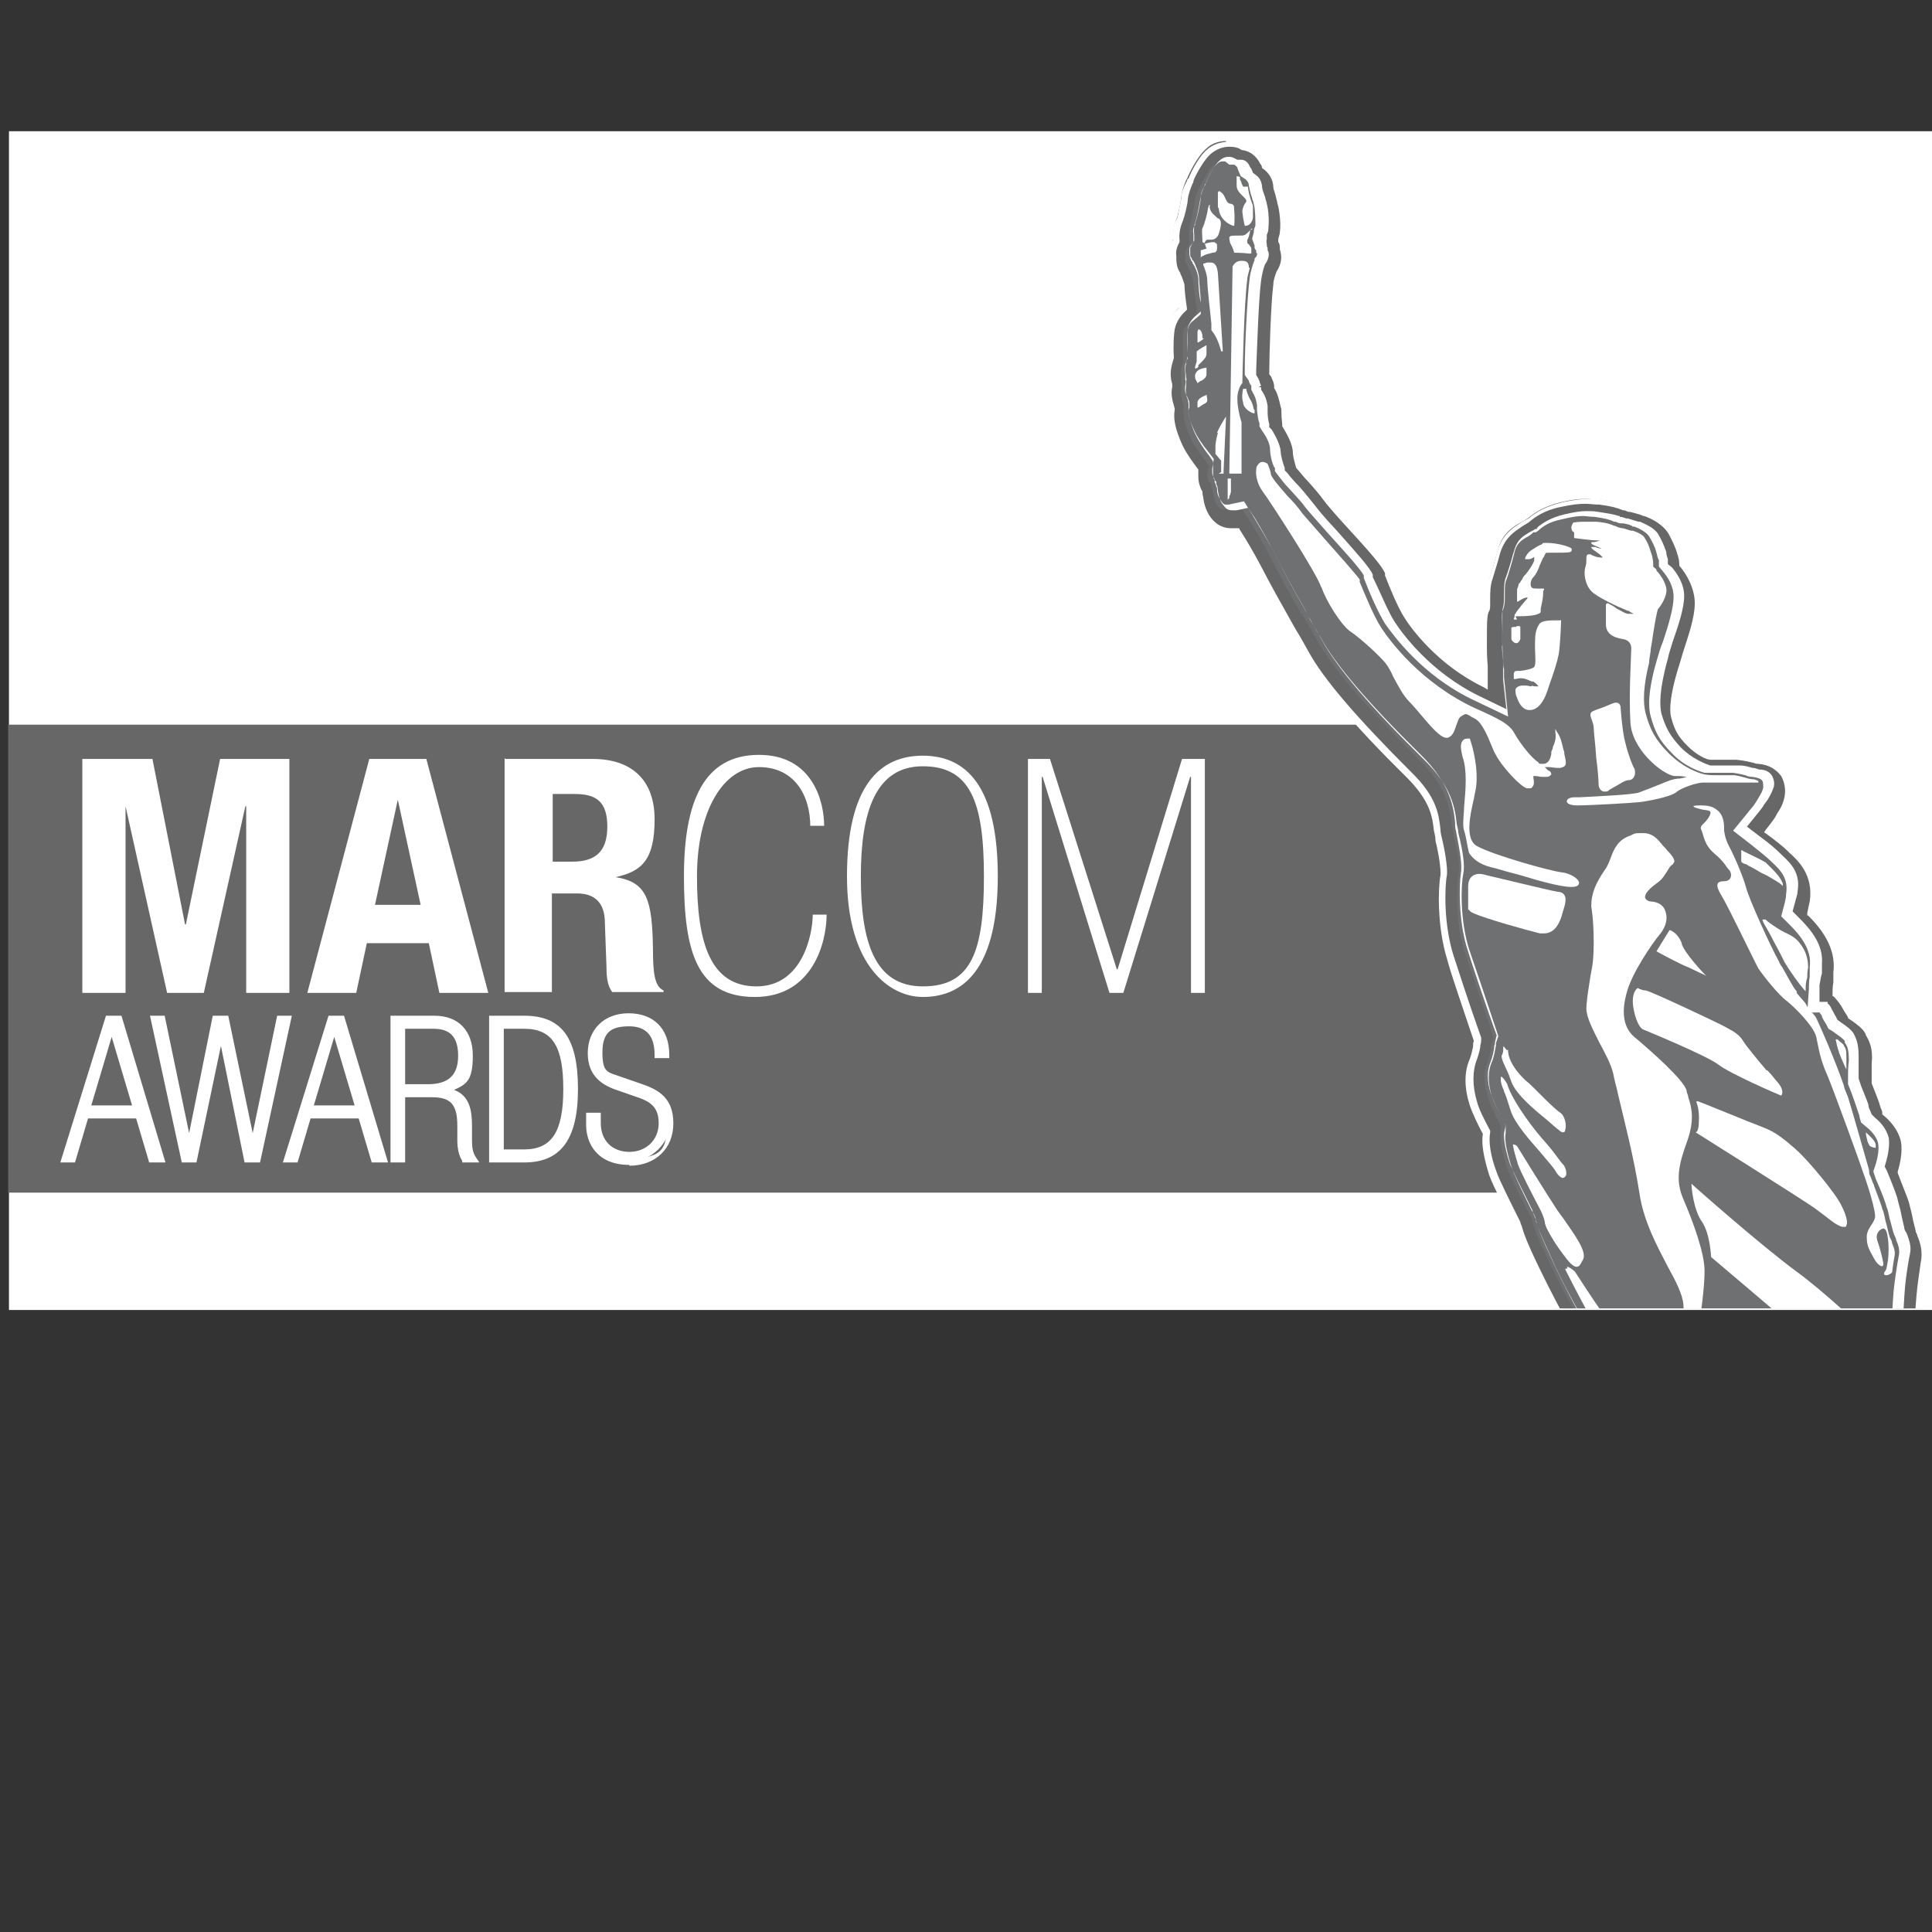 <?xml version="1.0" encoding="UTF-8"?><svg xmlns="http://www.w3.org/2000/svg" xmlns:xlink="http://www.w3.org/1999/xlink" viewBox="0 0 237 237"><rect x="0" y="0" width="237" height="237" fill="#333333" stroke="none"/><defs><style>.t{fill:none;}.u{fill:#666766;}.v{isolation:isolate;}.w{mix-blend-mode:multiply;}.x{fill:#fff;}.y{fill:#6e7072;}.z{clip-path:url(#h);}.aa{clip-path:url(#k);}.ab{clip-path:url(#j);}.ac{clip-path:url(#o);}.ad{clip-path:url(#r);}.ae{clip-path:url(#q);}.af{clip-path:url(#i);}.ag{clip-path:url(#m);}.ah{clip-path:url(#l);}.ai{clip-path:url(#n);}.aj{clip-path:url(#p);}</style><clipPath id="h"><rect class="t" x="1" y="10.5" width="236" height="150.2"/></clipPath><clipPath id="i"><rect class="t" x="1" y="10.5" width="236" height="150.2"/></clipPath><clipPath id="j"><rect class="t" x="129.9" y="10.5" width="107.1" height="150"/></clipPath><clipPath id="k"><rect class="t" x="142.5" y="17" width="108.8" height="233.4"/></clipPath><clipPath id="l"><rect class="t" x="1" y="10.5" width="236" height="150.2"/></clipPath><clipPath id="m"><rect class="t" x="129.9" y="10.5" width="107.1" height="150"/></clipPath><clipPath id="n"><rect class="t" x="1" y="10.5" width="236" height="150.2"/></clipPath><clipPath id="o"><rect class="t" x="129.9" y="10.5" width="107.1" height="150"/></clipPath><clipPath id="p"><rect class="t" x="1" y="10.5" width="236" height="150.2"/></clipPath><clipPath id="q"><rect class="t" x="129.9" y="10.5" width="107.1" height="150"/></clipPath><clipPath id="r"><rect class="t" x="1" y="10.5" width="236" height="150.2"/></clipPath></defs><g class="v"><g id="g"><g class="z"><rect class="x" x="1.1" y="16.1" width="353.7" height="144.7"/><rect class="u" x="1" y="88.9" width="199.2" height="57.4"/><polygon class="x" points="10.1 93.1 18.7 93.1 22.7 113.4 22.8 113.4 27 93.1 35.5 93.1 35.5 121.8 30.2 121.8 30.2 98.9 30.1 98.9 25 121.8 20.5 121.8 15.4 98.9 15.4 98.9 15.4 121.8 10.1 121.8 10.1 93.1"/><path class="x" d="M45.2,93.1h7.1l7.6,28.7h-6l-1.3-6.1h-7.6l-1.3,6.1h-6l7.6-28.7ZM46,111h5.6l-2.8-12.9h0l-2.8,12.9Z"/><g class="af"><path class="x" d="M62,93.1h10.7c4.7,0,7.6,2.5,7.6,7.4s-1.5,6.4-4.8,7.1h0c3.9.6,4.5,2.8,4.6,8.8,0,3,.2,4.6,1.3,5.1v.2h-6.3c-.6-.8-.7-1.9-.7-3l-.2-5.5c0-2.3-1.1-3.6-3.4-3.6h-3.1v12.1h-5.8v-28.7ZM67.8,105.7h2.4c2.8,0,4.3-1.2,4.3-4.3s-1.4-4-4-4h-2.7v8.3Z"/><path class="x" d="M99.4,101.4c0-3.9-2-7.3-6.3-7.3s-7.6,5.3-7.6,13.4,1.6,13.5,7.3,13.5,6.9-6.5,6.9-8.8h1.7c0,3.4-1.7,10.1-8.8,10.1s-8.7-5.5-8.7-14.8,2.5-14.9,9.2-14.9,8,5.9,8,8.7h-1.7Z"/><path class="x" d="M122.4,107.5c0,12.6-5.2,14.8-9.2,14.8s-9.3-3.7-9.3-14.8,4-14.8,9.3-14.8,9.2,3.7,9.2,14.8M105.6,107.5c0,7.9,1.6,13.5,7.6,13.5s7.5-4.3,7.5-13.5-1.7-13.5-7.5-13.5-7.6,5.6-7.6,13.5"/><polygon class="x" points="146.1 95.3 146 95.3 137.8 121.8 136.1 121.8 127.9 95.3 127.8 95.3 127.8 121.8 126.1 121.8 126.1 93.1 128.8 93.1 137 118.9 137.1 118.9 145 93.1 147.8 93.1 147.8 121.8 146.1 121.8 146.1 95.3"/><path class="x" d="M16.9,136.8h-6.5l-1.6,5.4h-1l5.4-17.3h1.3l5.2,17.3h-1l-1.6-5.4ZM13.8,125.9h0l-3,10.1h6.1l-3-10.1Z"/><path class="x" d="M20.1,142.6h-1.8l-1.6-5.4h-5.9l-1.6,5.4h-1.8l5.6-18h1.9l5.4,18ZM18.9,141.8h.2l-4.9-16.5h-.7l-5.1,16.5h.2l1.6-5.4h7.1l1.6,5.4ZM17.3,136.4h-7.1l3.3-10.8h.6l3.2,10.8ZM11.2,135.6h5l-2.5-8.4-2.5,8.4Z"/><polygon class="x" points="27.1 126.4 27.1 126.4 23.8 142.2 22.6 142.2 18.9 124.9 19.9 124.9 23.2 140.7 23.2 140.7 26.5 124.9 27.7 124.9 31 140.7 31 140.7 34.3 124.9 35.3 124.9 31.6 142.2 30.3 142.2 27.1 126.4"/><path class="x" d="M31.9,142.6h-1.9l-2.9-14.3-3,14.3h-1.8l-3.9-18h1.8l3,14.4,2.9-14.4h1.9l3,14.4,3-14.4h1.8l-3.9,18ZM30.6,141.8h.6l3.6-16.5h-.2l-3.3,15.8h-.7l-3.3-15.8h-.6l-3.2,15.8h-.7l-3.3-15.8h-.2l3.6,16.5h.6l3.3-15.8h.7l3.2,15.8Z"/><path class="x" d="M44.2,136.8h-6.5l-1.6,5.4h-1l5.4-17.3h1.3l5.2,17.3h-1l-1.6-5.4ZM41.1,125.9h0l-3,10.1h6.1l-3-10.1Z"/><path class="x" d="M47.4,142.6h-1.8l-1.6-5.4h-5.9l-1.6,5.4h-1.8l5.6-18h1.9l5.4,18ZM46.2,141.8h.2l-4.9-16.5h-.7l-5.1,16.5h.2l1.6-5.4h7.1l1.6,5.4ZM44.6,136.4h-7.1l3.3-10.8h.6l3.2,10.8ZM38.5,135.6h5l-2.5-8.4-2.5,8.4Z"/><path class="x" d="M48.3,124.9h5.1c2.4,0,4.3,1.4,4.3,4.5s-1.2,4-3.5,4.3h0c2.8.2,3.3,2,3.3,4.3v1.8c0,1,.1,1.6.6,2.3h-1.2c-.3-.5-.4-1.3-.4-2.3v-1.8c0-2.5-.7-3.9-3.5-3.9h-3.7v8h-1v-17.3ZM52.5,133.4c1.9,0,4.1-.6,4.1-3.9s-1.3-3.7-3.4-3.7h-3.9v7.6h3.2Z"/><path class="x" d="M58.8,142.6h-2.1v-.2c-.4-.6-.6-1.5-.6-2.5v-1.8c0-2.6-.8-3.5-3.1-3.5h-3.3v8h-1.8v-18h5.4c2.9,0,4.7,1.8,4.7,4.9s-.8,3.5-2.3,4.2c1.9.7,2.2,2.5,2.2,4.4v1.8c0,.9.1,1.5.5,2.1l.4.6ZM57.2,141.8h.3c-.2-.5-.3-1.1-.3-1.9v-1.8c0-1.8-.3-3-1.5-3.6,1.1.8,1.3,2.2,1.3,3.6v1.8c0,.8.1,1.5.3,2M48.7,141.8h.2v-8h4.1c.3,0,.5,0,.7,0v-.2c-.4,0-.8.1-1.2.1h-3.6v-8.4h4.3c2.3,0,3.8,1.6,3.8,4.1s-.2,2.3-1.1,3.2c.9-.7,1.3-1.8,1.3-3.2,0-2.6-1.4-4.1-3.9-4.1h-4.7v16.5ZM49.7,133h2.8c2.5,0,3.7-1.1,3.7-3.5s-1.1-3.3-3-3.3h-3.5v6.8Z"/><path class="x" d="M60.4,124.9h3.9c3.6,0,6.2,1.5,6.2,8.6s-2.9,8.6-6.2,8.6h-3.9v-17.3ZM64.3,141.4c3.7,0,5.2-2.5,5.2-7.8s-1.2-7.8-5.2-7.8h-2.9v15.6h2.9Z"/><path class="x" d="M64.3,142.6h-4.3v-18h4.3c4.6,0,6.6,2.7,6.6,9s-2.2,9-6.6,9M60.8,141.8h3.5c2.5,0,5.8-.9,5.8-8.2s-2.3-8.2-5.8-8.2h-3.5v16.5ZM64.3,141.8h-3.3v-16.4h3.3c4.9,0,5.6,3.9,5.6,8.2s-.6,8.2-5.6,8.2M61.8,141h2.5c3.4,0,4.8-2.2,4.8-7.4s-1.3-7.4-4.8-7.4h-2.5v14.8Z"/><path class="x" d="M73.3,137.8c0,2.2,1.4,3.9,3.9,3.9s4-1.7,4-3.9-1.2-3-3.1-3.7l-2-.7c-2.3-.8-3.5-1.9-3.5-4.2s1.9-4.5,4.6-4.5,4.6,1.8,4.6,4.7h-1c0-2.3-1.1-3.9-3.5-3.9s-3.7.9-3.7,3.6,1,2.8,2.5,3.3l2.6.9c2.2.8,3.5,1.9,3.5,4.4s-2.3,4.8-5,4.8c-4,0-4.9-2.8-4.9-4.5v-1.1h1v.9Z"/><path class="x" d="M77.2,142.9c-3.9,0-5.3-2.6-5.3-4.9v-1.5h1.8v1.3c0,2.1,1.4,3.5,3.5,3.5s3.6-1.5,3.6-3.5-1-2.7-2.9-3.3l-2-.7c-1.9-.6-3.8-1.7-3.8-4.6s2-4.9,5-4.9,5,1.8,5,5.1v.4h-1.8v-.4c0-2.3-1-3.5-3.1-3.5s-3.3.6-3.3,3.2.7,2.4,2.3,3l2.6.9c2,.7,3.8,1.7,3.8,4.8s-2.2,5.2-5.4,5.2M72.7,137.3v.7c0,.7.2,4.1,4.5,4.1s4.6-1.4,4.6-4.4-1.2-3.3-3.2-4l-2.6-.9c-1.9-.6-2.8-1.8-2.8-3.7s1.5-4,4.1-4,3.8,1.4,3.9,3.9h.2c-.1-2.6-1.5-3.9-4.2-3.9s-4.2,1.6-4.2,4.1.9,3.1,3.2,3.9l2,.7c1.7.6,3.4,1.4,3.4,4.1s-1.8,4.3-4.4,4.3-4.3-1.7-4.3-4.3v-.5h-.2Z"/></g><g class="ab"><path class="y" d="M170.6,248.8c5.6-15.8,6.7-18.7,6.8-19,.5-1.1,1.1-1.4,1.9-1.8.3-.1,2.3-1,13.1-5.2l.7-.3v-.7c.2-1.7.7-4,2.5-5.5,1.6-1.4,2.8-3,3.1-4,0-.1,0-.3.2-.4l1.4.5.9-2.2-1.4-.6c.3-.8.7-1.7.8-2.4.2-.6.4-1.1.8-1.6,1-1.6,2.8-4.5,1.5-14.8-.6-4.9-1-8.6-1.1-9.9v-.2s-.1-.2-.1-.2c-.2-.5-.8-1.7-1.4-2.8-.6-1.4-3.7-6.6-4.5-7.9-.7-1.1-2.7-5.9-2.8-6.9v-.4s-.2-.2-.2-.2c-.7-1.2-2.4-4.4-3.6-6.9-1.6-3.5-2-4.4-2.1-5.1h0c0-.3-.2-.7-.3-.8h0s0,0,0,0c-1.2-2.2-2.6-5.1-2.9-6-.8-2.5-.9-3.8-.8-4.5v-.4c0,0-.1-.4-.1-.4-.8-1.5-1.3-2.7-1.5-3.4-.6-1.9-.6-3.4,0-4.8.2-.6.4-1.4.5-1.8,0-.3,0-.5.1-.6v-.3c0,0,0-.3,0-.3-.9-2.7-2.6-7.7-3.4-10.1-1.1-3.6-1-8.1-.8-9.6.2-1-.2-2.9-.6-4.7,0-.4-.1-.8-.2-1.2-.2-1.8-.5-4.2-3.9-7.5-6.5-6.4-10.6-11.2-12.5-14.7-.6-1-1.1-1.9-1.6-2.8l-.3-.6c-1.4-2.5-2.6-4.6-4-7.5-.7-1.3-1.5-2.8-2.4-4.2l-.4-.7-.8.2c-.2,0-.4,0-.6,0-1.8,0-2.5-1.9-2.6-3.1h0s0,0,0,0c0-.2-.1-.6-.2-.7v-.2s-.1-.1-.1-.1c-.2-.4-.4-.8-.4-1.3s0-.3,0-.5v-.5c0,0-.2-.4-.2-.4-.9-1.1-1.5-2.1-1.9-3-.7-1.6-1-2.8-.8-3.7v-.3c0,0,0-.3,0-.3-.3-.8-.4-1.5-.2-2.1h0c0,0,0-.2,0-.2v-.2c0,0,0-.2,0-.2-.1-.5-.2-1.3,0-2.1,0-.3.1-.5.2-.6v-.2c0,0,0-.2,0-.2,0-2.1,0-3,.1-3.3.1-.7.5-1.4,1.1-1.8l.5-.4v-.6c-.2-1-.3-2.4-.3-2.8,0-.5-.3-1.3-.6-1.7,0,0,0-.1-.1-.2-.3-.5-.5-1.1-.4-1.6h0c0-.1,0-.3,0-.3,0-.4,0-.8.3-1.2l.2-.3v-.4c-.1-.8,0-1.4.3-1.9h0s0,0,0,0c.2-.6.6-2.3.6-2.8,0-.7.3-1.2.5-1.7h0c0-.2.1-.3.1-.4.2-.6,1-2.2,1.8-3,.5-.4,1.1-.7,1.7-.7s.8,0,1,.3l.2.2h.3c.7,0,1.3.5,1.7,1.2,0,.1.1.2.2.3v.3c.1,0,.4.2.4.2.6.4,1,1.1,1,1.8h0s0,0,0,0c0,.2.1.5.3,1.2h0c0,.3.2.6.2.8.1.7.4,2.2.2,3.2,0,.3,0,.6-.2.9v.3c0,0,0,.3,0,.3,0,.2.1.4.1.6v.2s0,.1,0,.1c.2.6.1,1.3-.2,1.9h0c0,0,0,.2,0,.2-.1.3-.4,1.1-.5,1.8-.3,2.2-.5,8.9-.5,10.9v.4s.2.3.2.3c0,.1.1.2.2.4.1.3.2.6.2.8v.3c0,0,.2.2.2.2.3.5.5,1.2.7,2,0,.1,0,.4.1.9,0,.5,0,1,.2,1.4v.2s.1.2.1.2c.6,1,1.1,2,1.2,3,0,.5.2,1.3.4,1.9v.2c0,0,.2.2.2.2.3.4.9,1.1,1.4,1.7.8.9,1.5,1.7,1.9,2.3.3.5,1.4,1.6,2.6,3,3.2,3.5,4.3,4.9,4.7,5.8v.3c.7,1.3,1.8,4,2.6,5.3.9,1.4,4.2,6,10.1,8.8l1.9.9-.2-2.1c0-.5,0-.8,0-.9h0c0,0,0-.2,0-.2,0-.3,0-.6,0-1v-.2c-.1-1.2-.2-1.7-.1-2.1h0s0,0,0,0c0-.1,0-.3,0-.6v-.4c0-2,0-2.7.1-3.2.1-.4.2-.7.2-1.2,0-.2,0-.3,0-.5h0c0-.8,0-1.6.3-2.3.2-.4.6-2,.9-2.8.3-1.1.6-2.1,2.1-3,.4-.3.8-.5,1.1-.6h.1c0,0,.1-.2.1-.2.6-.6,1.8-1.3,3.6-1.7,1.3-.3,2.1-.4,2.9-.4s.9,0,1.6.1c1.4.2,2.1.4,2.7.6h.2c0,0,0,0,0,0,.1,0,.4,0,.6.1h.2c.6.2,1.1.3,1.4.4h.1c.7.3,2,.8,2.6,1.9.4.7.8,1.4,1,2.4,0,.3.2.7.2,1v.3c0,0,.3.3.3.3.8.9,1.7,2.3,1.7,4s-.7,3.8-1.4,5.9c-.2.7-.5,1.4-.7,2.1-1.2,4-.9,5.7-.8,6.2.5,1.6.9,2.5,2.2,3.9,1.3,1.3,2.8,1.8,3.2,1.9h0c.1,0,.4,0,1.3,0h1c.4,0,.7,0,1,0,.9,0,1.5.2,1.9.3.3,0,.4.1.7.2,1.1.1,1.8.5,2.2,1.2.4.6.5,1.2.3,2-.2.7-.5,1.2-.8,1.7-.1.2-.3.4-.5.7-.2.4-.5.8-.9,1.2l-.8.9,1,.8c1,.8,2,1.6,2.5,2l.2.2c.9.9,2.6,2.4,2.2,5.3,0,.5-.2.9-.3,1.4l-.2.7.5.5c1.4,1.4,3.3,3.5,3,6.3v1.2c-.2.5-.2,1-.2,1.4v1.3c0,0,.6,0,.6,0,.3.4.6.8.9,1.3.2.3.3.6.5.9v.2c.1,0,.4.1.4.1,1.5.9,1.8,1.5,1.9,1.7h0c.3.7.7,1.4.7,3.2,0,.8,0,1.4,0,1.9v.4s0,.3,0,.3v.2c.2.1.2.3.3.5h0c.3.8.7,1.7.9,2.4,0,.2.1.5.2.6v.3c.1,0,.4.2.4.2.8.7,1.8,1.7,2,3,.1.8,0,1.9-.3,3.2v.4c-.1,0,0,.4,0,.4.7,1.8,1.2,3.1,1.3,3.6.2.5.3,1.1.4,1.6.1.6.3,1.2.4,1.7,0,.2.2.5.2.7.3.8.6,1.8.4,3-.2.7-.4,2.6-.6,3.9-.1.9-.3,4.7-.3,5.4s0,.8,0,1.5v.5c0,.9,0,1.9,0,2.6,0,1.2-.1,4.9-.7,6.5-.2.5-.5,1.5-.9,2.6l-.3.8c-.6,1.7-1.1,3.3-1.3,3.9-.3.8-.7,2.9-1,5.1h0c-.1.7-.2,1.4-.2,2.2-.1,1.4-.3,3.1-.8,4.9l-.4,1.4c-.9,3.3-1.5,5.5-2.2,6.6-.8,1.2-2.4,2-4.4,2.9h0c-.3.2-.5.3-.8.4-.3.2-.8.4-1.5.8l-.8.4.2.9c.2.7.2,1.4.2,1.9-.2,1.9-.7,3.1-2.9,4.9l-1.1.8-2.1,1.6,2.6.4c.5,0,1,.2,1.5.3,2.9.7,4.7,1.4,5.8,2.7.2.3.4.6.5.9l.3.5h.6c2.9.6,9.6,1.7,10.5,1.9,1.5.3,2.6,1.2,3.3,2.7.3.6,5.2,10.8,10.8,22.4h-78.3Z"/><g class="w"><g class="aa"><path class="u" d="M150.4,17.3c-.9,0-1.8.3-2.5,1-1.2,1.1-2.2,3.4-2.2,3.4,0,.1-.1.2-.2.4-.2.5-.5,1.2-.6,2.1,0,.5-.4,2.1-.5,2.5-.4.8-.5,1.7-.4,2.5-.4.6-.5,1.3-.5,1.9,0,.7,0,1.5.6,2.3,0,0,0,0,0,.1.2.3.4.9.4,1.2,0,.4.1,1.6.3,2.9-.7.6-1.3,1.5-1.5,2.5-.2.8-.2,2.3-.1,3.6,0,.1-.1.3-.2.6-.3,1-.2,2,0,2.7,0,0,0,.2,0,.2-.2,1,0,2,.3,2.8-.2,1.1.1,2.5.9,4.4.5,1.1,1.4,2.3,2,3.2,0,.2,0,.5,0,.7,0,.7.2,1.4.5,2,0,.3.1.5.1.5.2,2,1.5,4.1,3.8,4.1s.6,0,.9,0c.7,1.2,1.6,2.6,2.3,4.1,1.5,2.9,2.7,5.1,4.1,7.6v.2c.7,1,1.3,2,1.9,3.1,2,3.5,6.1,8.4,12.7,14.9,3.1,3.1,3.3,5.1,3.5,6.8,0,.4.1.9.2,1.3.2,1.2.7,3.5.6,4.3-.3,1.6-.4,6.2.8,10.1.8,2.5,2.4,7.4,3.4,10.1,0,.2,0,.5-.2.7,0,.4-.2,1-.4,1.6-.6,1.6-.6,3.4,0,5.5.3.9,1,2.4,1.6,3.6-.1.9-.1,2.4.8,5.1.4,1.1,2.3,5,3,6.1,0,.2.2.5.2.6.2.7.5,1.7,2.2,5.3,1.2,2.5,2.9,5.7,3.6,7,0,0,0,0,0,.1.1,1.3,2.2,6.2,3,7.4.7,1.2,3.8,6.4,4.4,7.7.5,1,1,2.2,1.4,2.8.1,1.4.5,5.1,1.1,10,1.2,9.9-.5,12.6-1.4,14-.4.6-.7,1.2-.9,1.9-.2,1-.8,2.3-1.2,3.3l2.5,1-2.5-.9c-.2.6-.5,1.1-.6,1.5-.2.6-1.2,2.1-2.8,3.5-2.1,1.8-2.7,4.5-2.8,6.4-8.3,3.3-12.8,5-13.2,5.3-.9.5-1.8,1-2.4,2.4-.1.3-.9,2.4-7.4,20.7h81.9c-5.6-11.6-11.3-23.3-11.6-24-.8-1.8-2.2-2.9-4.1-3.3-.9-.2-7.4-1.3-10.5-1.8-.2-.4-.4-.7-.7-1.1-1.3-1.6-3.4-2.4-6.5-3.1-.5-.1-1-.2-1.5-.3.1-.1.3-.2.4-.3l.7-.5c2.5-1.9,3.1-3.5,3.3-5.6,0-.8,0-1.6-.2-2.4.7-.4,1.2-.6,1.5-.8.2,0,.5-.2.8-.4,2.1-1,4-1.9,4.9-3.3.8-1.2,1.4-3.4,2.3-6.9l.4-1.4c.5-1.9.7-3.7.8-5.1,0-.7.1-1.4.2-1.9h0c.2-1.5.7-4.2,1-5,.2-.6.8-2.3,1.4-4.1v-.2c.5-1.3.9-2.5,1.1-3,.7-2.1.8-6.9.8-6.9,0-.6,0-1.7,0-2.6v-.4c0-.7,0-1.2,0-1.6,0-.7.2-4.4.3-5.3.1-1.3.4-3.1.5-3.8.3-1.5,0-2.7-.4-3.6,0-.2-.2-.4-.2-.6-.1-.5-.3-1-.4-1.6-.1-.6-.3-1.2-.4-1.7-.2-.7-.9-2.5-1.4-3.7.3-1.1.6-2.5.4-3.7-.3-1.6-1.4-2.8-2.4-3.6,0-.2-.1-.4-.2-.6-.2-.8-.6-1.7-.9-2.6,0-.2-.1-.3-.2-.5,0-.1,0-.2,0-.4,0-.5,0-1.1,0-1.9,0-2-.4-2.9-.8-3.7h0c-.2-.4-.6-1.1-2.3-2.2-.1-.2-.3-.5-.5-.8-.5-.9-.9-1.5-1.3-1.9,0-.3,0-.9.1-1.4v-1.2c.5-3.5-2-6-3.2-7.3.1-.4.2-.9.3-1.5.5-3.5-1.6-5.4-2.6-6.3l-.2-.2c-.5-.5-1.6-1.3-2.6-2.1.3-.4.7-.8,1-1.4.2-.3.3-.5.4-.7.4-.6.7-1.2,1-2.1.3-1.1,0-2.1-.5-2.9-.6-.9-1.7-1.5-3.1-1.7-.1,0-.2,0-.4-.1-.5-.2-1.1-.4-2.2-.4-.3,0-.7,0-1.1,0h-1c-.7,0-1,0-1.1,0-.3,0-1.5-.5-2.6-1.6-1.2-1.2-1.5-1.9-1.9-3.4,0-.2-.4-1.6.8-5.6.2-.6.4-1.3.6-2,.7-2.2,1.5-4.5,1.5-6.3s-1.1-3.8-2-4.8c0-.4-.1-.8-.2-1.1-.3-1.1-.7-1.9-1.2-2.7-.8-1.4-2.4-2-3.2-2.3h-.1c-.4-.2-.9-.3-1.6-.5-.3,0-.5-.1-.7-.2h-.1c-.7-.3-1.4-.5-3-.7-.7,0-1.2-.1-1.7-.1-.9,0-1.8.1-3.1.4-2.1.5-3.4,1.4-4.1,2-.3.2-.7.4-1.2.7-1.9,1.1-2.3,2.5-2.6,3.7-.2.8-.7,2.3-.8,2.7-.3.9-.3,1.8-.3,2.6s0,.3,0,.5c0,.5,0,.7-.2,1-.2.7-.2,1.5-.2,3.6v.2c0,.3,0,.6,0,.7,0,.4,0,1,.1,2.3,0,.4,0,.9,0,1.2,0,.3,0,.6,0,1.1-5.6-2.7-8.7-7.1-9.6-8.4-.8-1.2-1.9-3.9-2.4-5.1v-.3c-.5-1-1.6-2.3-5-6.1-1-1.1-2.2-2.4-2.5-2.9-.5-.7-1.2-1.4-2-2.4-.4-.5-1.1-1.3-1.4-1.6-.2-.6-.4-1.4-.4-1.7,0-1.2-.7-2.4-1.3-3.5,0-.3-.1-1-.1-1.3,0-.4,0-.8-.1-1-.2-1-.4-1.7-.8-2.4,0,0,0,0,0-.1,0-.3-.1-.6-.3-1,0-.2-.2-.4-.3-.5,0-4.1.3-9,.5-10.7,0-.6.3-1.3.4-1.6.6-.9.7-2,.4-2.9h0c0-.3-.1-.6-.2-.9,0-.4.2-.7.2-1,.2-1.5-.2-3.5-.3-3.6,0-.2-.1-.5-.3-.9,0-.2-.3-.8-.3-1,0-1.1-.6-2.1-1.5-2.7,0-.1-.1-.3-.2-.4-.5-1.1-1.5-1.8-2.6-1.8-.5-.3-1.1-.5-1.7-.5M150.4,19.7c.2,0,.3,0,.4.1l.5.3h.6c.4,0,.6.4.7.6,0,.1,0,.2.2.3l.3.6.5.4c.3.2.5.5.5.9h0c0,0,0,.1,0,.1,0,.3.1.6.4,1.4h0c0,.2.2.6.2.7.1.7.3,2,.2,2.8,0,.2,0,.5-.2.8l-.2.7.2.7c0,.1,0,.2,0,.4h0s0,0,0,0c0,0,0,0,0,0v.3s.1.3.1.3c0,.3,0,.6-.1.8v.2c-.1,0-.2.2-.2.2-.2.5-.5,1.4-.6,2.1-.3,2.2-.5,8.5-.6,11v.7s.4.6.4.6c0,0,0,.1,0,.2,0,.2.1.4.2.6h0s0,0,0,0h0c0,0,0,.1,0,.1v.3c0,0,.3.3.3.3.2.4.4.9.5,1.6h0s0,0,0,0c0,0,0,.2,0,.8,0,.5.1,1.1.2,1.5v.4c0,0,.3.4.3.4.5.8,1,1.7,1,2.5,0,.8.4,2,.5,2.2v.4c.1,0,.4.3.4.3.3.4.9,1.1,1.5,1.8.8.9,1.4,1.6,1.9,2.2.3.5,1.1,1.4,2.7,3.1,2.4,2.7,4.2,4.7,4.5,5.4v.3c.1,0,.1,0,.1,0,.8,2,1.8,4.3,2.6,5.5.9,1.4,4.4,6.2,10.5,9.2l3.8,1.8-.4-4.2c0-.3,0-.5,0-.7v-.2s0-.2,0-.2c0-.3,0-.7,0-1.1v-.2c-.1-1-.2-1.6-.1-1.8h0c0-.1,0-.2,0-.2,0-.2,0-.4,0-.6v-.2s0-.2,0-.2h0c0-1.7,0-2.5,0-2.9h0c.1-.5.2-.9.3-1.5h0s0,0,0,0c0-.2,0-.4,0-.6h0c0-.7,0-1.4.2-1.8.2-.5.7-2.2.9-3,.2-1,.5-1.6,1.6-2.3.4-.2.7-.4,1-.6h.3c0-.1.2-.3.2-.3.4-.4,1.4-1.1,3.1-1.4,1.2-.3,1.9-.4,2.6-.4s.8,0,1.4,0c1.3.1,1.9.3,2.5.5h.1s0,0,0,0h0c.2,0,.4.1.7.2h.2c.5.2,1,.3,1.2.4h0s0,0,0,0h.1c.6.3,1.6.7,2,1.4.4.7.7,1.2.9,2.1,0,.3.1.6.2.9v.7c.1,0,.5.5.5.5.5.6,1.4,1.9,1.4,3.3s-.7,3.5-1.4,5.5c-.2.7-.5,1.5-.7,2.1-1.1,4-1,6-.8,6.9.5,1.7,1,2.8,2.5,4.4,1.5,1.5,3.1,2.1,3.8,2.3h0s0,0,0,0c.2,0,.5,0,1.5,0h1c.4,0,.7,0,1,0,.8,0,1.2.2,1.6.3.3,0,.5.2.9.2,1,.1,1.3.5,1.4.6.2.3.2.6.2,1-.1.6-.3.9-.7,1.4-.1.2-.3.4-.5.7h0s0,0,0,0c-.2.4-.5.7-.8,1.1l-1.6,1.9,1.9,1.5c1,.7,2,1.6,2.4,2h0l.2.2c1.1,1.1,2.2,2.2,1.8,4.2,0,.4-.2.8-.3,1.2l-.3,1.3,1,.9c1.2,1.2,2.9,3.1,2.7,5.4v1.2c-.2.6-.2,1.1-.3,1.4l-.2,2.5h1.4c.1.2.3.4.4.7.2.3.3.6.5.9l.3.5.5.3c.5.3,1.2.8,1.5,1.3h0s0,0,0,0h0c0,.1,0,.1,0,.1h0c.3.5.6.9.5,2.4,0,.8,0,1.5,0,1.9v.2c0,0,0,.2,0,.2v.5s.2.5.2.5c0,.1.1.3.2.5h0c.3.8.7,1.7.9,2.3,0,.3.1.5.2.7l.2.6.5.4c.9.8,1.5,1.6,1.6,2.3.1.6,0,1.6-.3,2.6l-.2.8.3.8c.7,1.7,1.2,3,1.3,3.5.1.5.3,1,.4,1.6.1.6.3,1.3.4,1.8h0c0,.3.2.5.3.8.3.8.5,1.5.3,2.3-.2.9-.5,2.9-.6,4.1-.1,1-.3,4.8-.3,5.5s0,1,0,1.5v.4s0,0,0,0c0,1,0,2,0,2.6,0,1.4-.2,4.8-.6,6.1-.2.5-.5,1.5-.9,2.7v.4c-.1,0-.2.2-.2.2v.2c-.6,1.7-1.1,3.3-1.3,3.9-.3.8-.6,2.5-1.1,5.3h0c-.1.8-.2,1.5-.3,2.2-.1,1.4-.3,3-.7,4.7h0s-.4,1.4-.4,1.4c-.7,2.6-1.4,5.3-2,6.3-.6.9-2.2,1.7-3.9,2.4h0c-.3.2-.6.3-.8.4-.3.2-.9.4-1.5.8l-1.6.9.4,1.8c.1.6.2,1.1.1,1.5-.2,1.4-.4,2.5-2.5,4.1l-.7.5h0s0,0,0,0c0,0-.1.1-.2.2,0,0-.1.1-.2.1l-4.1,3.3,5.2.9c.5,0,1,.2,1.4.3,3,.7,4.4,1.4,5.2,2.3.2.2.3.4.4.6l.5,1.1,1.2.2c6,1,9.9,1.6,10.4,1.8,1.1.2,1.9.9,2.4,2h0c.3.6,3.7,7.7,10,20.7h-74.8c4.5-12.6,6.1-17,6.2-17.4.3-.7.6-.9,1.3-1.2.3-.2,2.5-1.1,13-5.2l1.4-.5v-1.5c.2-1.5.6-3.5,2.1-4.7,1.5-1.3,2.6-2.7,3.1-3.8h.4c0,.1,1.7-4.3,1.7-4.3h-.3c.2-.6.3-1.1.5-1.6.1-.4.3-.8.6-1.3,1-1.7,3-4.8,1.7-15.5-.6-4.9-1-8.6-1.1-9.9v-.4s-.2-.4-.2-.4c-.2-.5-.8-1.6-1.3-2.7-.7-1.5-3.9-6.9-4.5-8-.6-1-2.5-5.4-2.6-6.4h0c0,0,0-.1,0-.1v-.5s-.3-.4-.3-.4c-.7-1.2-2.4-4.4-3.5-6.8-1.6-3.3-1.9-4.3-2-4.8h0s0,0,0,0c0-.4-.3-.9-.4-.9h0c0,0,0-.1,0-.1-1.5-2.8-2.6-5.2-2.8-5.8-.8-2.5-.8-3.6-.7-3.9v-.8c.1,0-.2-.7-.2-.7-.7-1.4-1.3-2.6-1.4-3.2-.5-1.6-.5-2.9-.1-4,.3-.7.4-1.5.5-2h0c0-.2,0-.4.1-.5l.2-.7-.2-.7c-.9-2.7-2.6-7.6-3.4-10.1-1.1-3.4-.9-7.6-.7-9,.2-1.1,0-2.7-.6-5.2h0s0,0,0,0c0-.3-.1-.7-.2-1.1-.2-1.8-.5-4.6-4.2-8.2-6.4-6.4-10.5-11.1-12.3-14.4-.6-1-1.1-1.9-1.6-2.8l-.2-.3v-.2c-.1,0-.2,0-.2,0-1.4-2.5-2.6-4.6-4-7.4-.7-1.4-1.5-2.8-2.5-4.3l-.9-1.4-1.6.3c-.1,0-.3,0-.4,0-.2,0-.5,0-.8-.4-.3-.4-.5-1-.6-1.6h0c0,0,0-.1,0-.1,0-.2-.1-.5-.2-.7v-.3c0,0-.3-.3-.3-.3-.1-.2-.2-.5-.2-.7s0-.2,0-.3l.2-1-.6-.8c-.8-1-1.4-2-1.7-2.7-.8-1.7-.8-2.6-.8-3v-.6c.1,0-.1-.6-.1-.6-.1-.4-.3-.9-.2-1.4h0c0,0,0-.2,0-.2v-.5c.1,0,0-.5,0-.5,0-.4-.1-.9,0-1.5,0-.3.1-.5.2-.6v-.4c.1,0,0-.4,0-.4,0-2.1,0-2.9,0-3,0-.4.3-.9.7-1.2l1-.8v-1.2c-.2-.6-.3-2.3-.4-2.8,0-.8-.5-1.8-.7-2.2,0-.1-.1-.2-.1-.2h0c-.1-.2-.3-.5-.2-.8v-.3s0-.3,0-.3c0-.1,0-.3.1-.4l.4-.7v-.8c-.1-.5,0-1,0-1.3h0c0,0,0-.1,0-.1.3-.8.6-2.7.7-3.2,0-.5.2-.9.4-1.3h0s0,0,0,0h0c0-.2.1-.3.2-.4.3-.6,1-2,1.5-2.5.3-.2.6-.4.9-.4"/><path class="x" d="M251.3,250.4h-82.9c0,0,.2-.5.2-.5,6.5-18.3,7.3-20.4,7.5-20.7.7-1.5,1.6-2.1,2.6-2.5.5-.2,4.6-1.9,13.1-5.2.2-2,.8-4.6,2.9-6.4,1.6-1.4,2.5-2.8,2.7-3.3.1-.4.4-.9.6-1.5v-.3c.5-1,1-2.2,1.3-3.1.2-.8.6-1.4,1-2,.9-1.4,2.5-4,1.3-13.8-.6-4.6-.9-8.2-1.1-9.9-.3-.6-.9-1.7-1.4-2.8-.6-1.3-3.6-6.5-4.4-7.7-.8-1.2-2.9-6.1-3-7.5,0,0,0,0,0,0-.7-1.3-2.4-4.4-3.6-6.9-1.7-3.6-2.1-4.6-2.2-5.4,0,0-.1-.3-.2-.5-.6-1.2-2.6-5-3-6.2-.7-2.2-1-3.9-.8-5.1-.6-1.1-1.3-2.6-1.6-3.5-.7-2.2-.7-4.1,0-5.7.2-.5.3-1.1.4-1.5,0-.3,0-.5.1-.7-1.6-4.8-2.8-8.2-3.3-10.1-1.2-3.9-1.1-8.6-.8-10.2.1-.8-.3-3.1-.6-4.2,0-.4-.1-.9-.2-1.3-.2-1.7-.4-3.6-3.4-6.6-6.6-6.5-10.8-11.5-12.8-15-.5-.9-1-1.8-1.5-2.6l-.4-.7c-1.4-2.5-2.6-4.7-4.1-7.6-.6-1.2-1.4-2.5-2.2-3.9-.2,0-.5,0-.7,0-2.5,0-3.8-2.2-4.1-4.4,0,0,0-.2-.1-.5-.4-.6-.6-1.3-.6-2.1s0-.4,0-.6c-.6-.8-1.5-2-2-3.1-.8-1.9-1.1-3.3-1-4.5-.4-1-.5-2-.3-2.8v-.2c-.2-1-.1-1.9.1-2.8l.2-.5c0-1.7,0-2.9.1-3.6.2-1,.7-1.9,1.5-2.6-.1-1.2-.2-2.3-.2-2.7,0-.2-.2-.7-.4-1h0c-.5-1-.8-1.8-.6-2.7,0-.7,0-1.4.5-2,0-1,0-1.9.5-2.6.1-.3.4-1.9.5-2.4,0-.9.4-1.6.7-2.2,0-.1.1-.3.2-.3,0-.1,1-2.4,2.2-3.5.8-.7,1.7-1,2.7-1s1.2.1,1.8.4c1.2.1,2.2.9,2.8,2,0,.1.1.2.2.3.9.7,1.5,1.7,1.6,2.9,0,.1.2.7.3.9h0c.1.5.2.8.3,1,0,.2.5,2.3.3,3.7,0,.3,0,.6-.2,1,.1.3.2.6.2.9.4,1,.2,2.2-.4,3.2,0,.2-.3.8-.4,1.4-.3,1.7-.4,6.6-.5,10.6,0,.2.2.3.3.5.2.4.3.8.3,1.1h0c.4.8.7,1.5.8,2.5,0,.2,0,.5.1,1,0,.3,0,.9.1,1.2.7,1.1,1.3,2.3,1.4,3.6,0,.3.2.9.3,1.5.3.4.9,1.1,1.3,1.6.9,1,1.5,1.7,2,2.4.3.4,1.6,1.9,2.5,2.8,3.4,3.8,4.5,5.1,4.9,6.2v.3c.6,1.2,1.7,3.9,2.5,5.1.8,1.2,3.8,5.3,8.9,8,0-.2,0-.4,0-.6,0-.2,0-.5,0-.9v-.2c-.1-1.3-.2-1.9-.1-2.4,0-.1,0-.4,0-.6v-.2c0-2.2,0-3,.2-3.7,0-.2.1-.4.1-.9,0,0,0-.2,0-.3h0c0-.9,0-1.9.4-2.8.1-.4.6-1.8.8-2.6.3-1.3.8-2.8,2.8-4,.4-.3.8-.5,1.2-.7.8-.7,2.1-1.5,4.2-2,1.5-.3,2.3-.4,3.2-.4s1,0,1.7.1c1.5.2,2.3.4,3,.6h.1c0,0,.3.1.5.2h.1c.7.2,1.2.3,1.7.5h0c.8.3,2.5,1,3.4,2.5.5.8.9,1.6,1.2,2.8,0,.3.2.7.2,1.1.9,1.1,2,2.8,2,4.9s-.8,4.2-1.5,6.4c-.2.7-.5,1.4-.6,2-1.1,3.9-.8,5.3-.8,5.4.4,1.4.7,2.1,1.9,3.2,1.1,1.1,2.2,1.5,2.5,1.5,0,0,.2,0,1,0h1c.4,0,.8,0,1.1,0,1.1,0,1.8.3,2.3.4.2,0,.3,0,.4.1,1.5.2,2.6.8,3.3,1.8.6.9.8,2.1.5,3.2-.3,1-.6,1.6-1,2.2-.1.2-.3.4-.4.7-.2.4-.5.8-.8,1.2,1,.8,1.9,1.5,2.3,1.9l.2.2c1,1,3.2,3,2.7,6.6,0,.4-.2.9-.3,1.3,1.6,1.6,3.6,4.1,3.3,7.4v1.2c-.2.5-.2.9-.2,1.2.4.5.8,1,1.3,1.9.1.3.3.5.4.7,1.7,1.1,2.1,1.8,2.3,2.2h0c.5.9.9,1.9.9,4v2.2c0,0,0,.4,0,.4.3.8.7,1.8,1,2.6,0,.2.1.4.2.5,1,.8,2.1,2.1,2.4,3.8.2,1.3,0,2.7-.3,3.8.4,1.1,1.1,2.9,1.4,3.6.2.5.3,1.2.4,1.7.1.6.2,1.1.4,1.6,0,.2.1.4.2.6.3,1,.8,2.2.4,3.8-.1.7-.4,2.4-.5,3.8-.1.9-.3,4.6-.3,5.2s0,.9,0,1.6v.4c0,.9,0,2,0,2.6s0,4.9-.8,7c-.2.5-.5,1.5-.9,2.7l-.3.8c-.6,1.8-1.1,3.3-1.3,3.9-.3.7-.7,3.5-1,4.8h0c0,.7-.2,1.4-.2,2-.1,1.4-.3,3.2-.8,5.2l-.4,1.4c-.9,3.6-1.6,5.8-2.4,7-1,1.5-2.9,2.4-5,3.4-.3.1-.6.3-.8.4-.3.1-.7.3-1.2.6.2.8.2,1.5.1,2.2-.3,2.2-.9,3.8-3.5,5.9l-.5.4c.3,0,.6.1.8.2,3.2.8,5.3,1.6,6.7,3.2.3.3.5.6.7,1,6.3,1,9.7,1.6,10.4,1.7,2,.4,3.5,1.6,4.4,3.5.3.6,5.9,12.2,11.6,24l.2.5ZM169.4,249.6h80.8c-5.8-12-11.1-22.9-11.4-23.5-.7-1.7-2.1-2.8-3.9-3.1-.6-.1-4.2-.7-10.5-1.8h-.2s0-.2,0-.2c-.2-.4-.4-.7-.7-1-1.3-1.5-3.3-2.3-6.3-3-.4-.1-.9-.2-1.5-.3h-.8c0-.1,1.7-1.4,1.7-1.4,2.4-1.9,3-3.4,3.2-5.4,0-.7,0-1.4-.2-2.2v-.3c0,0,.2-.1.2-.1.7-.4,1.2-.6,1.5-.8.2,0,.5-.2.8-.3,2.1-.9,3.9-1.8,4.8-3.2.8-1.2,1.4-3.3,2.3-6.8l.4-1.4c.5-1.9.7-3.6.8-5,0-.6.1-1.4.2-2h0c.3-2.1.7-4.3,1-5,.2-.6.7-2.1,1.3-3.8l.3-.8c.4-1.2.7-2.2.9-2.7.7-2,.7-6.7.7-6.8,0-.6,0-1.7,0-2.6v-.4c0-.6,0-1.2,0-1.5,0-.7.2-4.4.3-5.3.1-1.3.4-3.1.5-3.9.3-1.4,0-2.5-.4-3.4,0-.2-.2-.4-.2-.6-.1-.5-.3-1.1-.4-1.7-.1-.6-.3-1.2-.4-1.7-.2-.7-1-2.6-1.4-3.7h0c0-.1,0-.2,0-.2.3-1,.6-2.4.4-3.6-.3-1.5-1.4-2.7-2.3-3.4h0c0,0,0-.2,0-.2,0-.2-.1-.4-.2-.6-.2-.8-.6-1.7-.9-2.5l-.2-.5v-2.4c.2-1.9-.3-2.8-.7-3.5h0c-.1-.4-.5-1-2.2-2.1h0s0-.1,0-.1c-.1-.2-.3-.5-.5-.8-.4-.8-.9-1.4-1.3-1.8h-.1c0,0,0-.3,0-.3,0-.3,0-.9.1-1.4v-1.2c.4-3.1-1.6-5.5-3.1-7h-.1c0-.1,0-.3,0-.3.1-.5.2-1,.3-1.4.5-3.3-1.5-5.1-2.5-6l-.2-.2c-.5-.5-1.5-1.3-2.6-2.1l-.3-.2.2-.3c.4-.5.7-.9,1-1.3.2-.3.3-.5.4-.7.4-.6.7-1.1.9-2,.2-.9,0-1.9-.4-2.6-.6-.8-1.5-1.4-2.8-1.5-.2,0-.3,0-.5-.1-.5-.1-1.1-.3-2.2-.4-.3,0-.7,0-1.1,0h-1c-.4,0-.9,0-1.1,0-.4,0-1.6-.5-2.8-1.7-1.2-1.2-1.6-2-2-3.5-.1-.4-.4-1.8.8-5.8.2-.6.4-1.3.6-2,.7-2.2,1.5-4.4,1.5-6.2s-1-3.6-1.9-4.6h0c0,0,0-.2,0-.2,0-.4-.1-.8-.2-1.1-.3-1.1-.7-1.8-1.1-2.6-.8-1.3-2.2-1.9-3-2.2h-.1c-.4-.2-.9-.3-1.6-.5h-.1c-.2,0-.4-.1-.6-.2h-.2c-.7-.3-1.4-.5-2.9-.7-.7,0-1.2-.1-1.7-.1-.9,0-1.7.1-3.1.4-2,.4-3.2,1.3-3.9,1.9h0c-.3.2-.7.4-1.1.7-1.7,1.1-2.2,2.3-2.5,3.5-.2.8-.7,2.3-.8,2.7-.3.8-.3,1.7-.3,2.5h0c0,.3,0,.4,0,.5,0,.6,0,.8-.2,1.1-.2.6-.2,1.4-.2,3.5v.2c0,.3,0,.6,0,.7,0,.4,0,1,.1,2.2v.2c0,.4,0,.7,0,1,0,.3,0,.7,0,1.1v.6c0,0-.5-.3-.5-.3-5.6-2.7-8.9-7.2-9.7-8.5-.8-1.2-1.9-3.9-2.4-5.2v-.3c-.5-1-1.6-2.3-5-6-1.2-1.3-2.2-2.5-2.5-2.9-.5-.7-1.1-1.4-2-2.4-.5-.5-1.1-1.3-1.4-1.6h0c-.2-.7-.4-1.5-.4-1.8,0-1.1-.7-2.3-1.3-3.3h0c0-.4-.1-1-.1-1.4,0-.5,0-.8-.1-1-.2-.9-.4-1.7-.8-2.3h0c0-.1,0-.2,0-.2,0-.3-.1-.6-.3-1,0-.2-.2-.3-.3-.5h0c0,0,0-.2,0-.2,0-2,.2-8.6.5-10.8,0-.6.3-1.3.4-1.6.6-.9.7-1.8.4-2.7h0c0-.4,0-.7-.2-.9h0c0,0,0-.2,0-.2,0-.4.2-.7.2-1,.2-1.4-.2-3.4-.3-3.5,0-.2-.1-.5-.2-.9h0c-.1-.5-.3-.9-.3-1.1,0-1-.6-1.9-1.4-2.4h0c0,0,0-.1,0-.1,0-.1-.1-.3-.2-.4-.5-1-1.3-1.6-2.3-1.7h0s0,0,0,0c-.4-.3-.9-.4-1.5-.4-.8,0-1.6.3-2.3.9-1.1,1-2.1,3.2-2.1,3.3,0,.1,0,.2-.1.3-.2.5-.5,1.2-.6,2,0,.5-.4,2.1-.6,2.6-.3.7-.5,1.5-.4,2.4h0c0,.1,0,.2,0,.2-.3.5-.5,1.1-.4,1.7h0s0,0,0,0c0,.7,0,1.4.5,2.1,0,0,0,0,0,.1.2.3.4,1,.5,1.3,0,.5.1,1.6.3,2.9v.2s-.1.1-.1.1c-.7.6-1.2,1.4-1.4,2.3-.1.6-.2,1.9-.1,3.5h0c0,0-.2.7-.2.7-.3,1-.2,1.9,0,2.5h0c0,0,0,.4,0,.4-.2.8,0,1.6.3,2.6h0c0,0,0,.2,0,.2-.2,1.1.1,2.4.9,4.2.5,1.1,1.4,2.3,2,3.1h0c0,.1,0,.3,0,.3,0,.2,0,.4,0,.6,0,.6.2,1.3.5,1.8h0c0,.4.1.6.1.7.2,1.9,1.4,3.8,3.4,3.8s.5,0,.8,0h.2c0,0,.1.2.1.2.9,1.4,1.7,2.8,2.4,4.1,1.5,2.9,2.7,5,4.1,7.5l.4.7c.5.8,1,1.7,1.5,2.6,1.9,3.5,6.1,8.3,12.6,14.8,3.2,3.1,3.4,5.3,3.6,7,0,.4.1.8.2,1.2.3,1.2.7,3.5.6,4.4-.3,1.6-.4,6.1.8,9.9.6,1.8,1.7,5.3,3.4,10.1h0c0,0,0,.2,0,.2,0,.2,0,.4-.1.7,0,.4-.2,1.1-.4,1.7-.6,1.5-.6,3.3,0,5.3.2.8.8,2,1.6,3.5h0c0,.1,0,.2,0,.2-.2,1.1,0,2.8.8,4.9.3.9,1.7,3.7,2.9,6.1,0,.2.2.5.2.6.2.7.5,1.7,2.2,5.2,1.2,2.5,2.9,5.7,3.6,6.9h0c0,.1,0,.3,0,.3.1,1.3,2.2,6.1,2.9,7.2.8,1.2,3.8,6.4,4.4,7.8.5,1.1,1.1,2.2,1.4,2.8h0c.2,1.8.5,5.4,1.1,10.1,1.2,10-.5,12.8-1.4,14.2-.3.6-.7,1.1-.9,1.8-.2.9-.7,2.1-1.1,3.1l1.9.8.6-1.6h-.3c0-.1.1-.4.1-.4.2-.6.4-1,.5-1.4.1-.5.4-.9.7-1.4,1-1.7,2.9-4.7,1.7-15.3-.6-4.9-1-8.6-1.1-9.9v-.4s-.2-.3-.2-.3c-.3-.6-.9-1.7-1.3-2.8-.7-1.5-3.8-6.9-4.5-7.9-.7-1.1-2.5-5.5-2.7-6.5h0c0,0,0-.6,0-.6l-.2-.4c-.7-1.2-2.4-4.4-3.5-6.8-1.6-3.4-1.9-4.3-2.1-4.9,0-.4-.3-.9-.3-1h0c-1.5-3-2.6-5.3-2.8-6-.8-2.5-.8-3.6-.7-4.1v-.7c.1,0-.2-.6-.2-.6-.7-1.4-1.3-2.6-1.5-3.2-.5-1.7-.5-3.1,0-4.2.3-.7.4-1.5.5-2,0-.2,0-.4.1-.6l.2-.6-.2-.6c-1.1-3.3-2.6-7.8-3.4-10.1-1.1-3.5-1-7.8-.7-9.2.2-1,0-2.6-.6-5,0-.3-.1-.7-.2-1.1-.2-1.8-.5-4.5-4.1-8-6.5-6.4-10.5-11.1-12.4-14.5-.5-.9-1-1.8-1.5-2.6l-.4-.8c-1.4-2.5-2.6-4.6-4-7.4-.7-1.4-1.5-2.8-2.4-4.3l-.8-1.2-1.4.3c-.2,0-.3,0-.5,0-.3,0-.7,0-1.1-.6-.4-.4-.6-1.1-.7-1.8h0c0-.3-.1-.7-.2-.8v-.3c0,0-.2-.2-.2-.2-.2-.3-.2-.6-.2-.9s0-.3,0-.4v-.9c.1,0-.4-.7-.4-.7-.8-1-1.4-2-1.8-2.8-.6-1.4-.9-2.5-.8-3.2v-.5c0,0-.1-.5-.1-.5-.2-.4-.3-1-.2-1.6v-.7c.1,0,0-.4,0-.4,0-.4-.2-1,0-1.7,0-.3.1-.5.2-.6v-.3c0,0,0-.3,0-.3,0-2.2,0-2.9,0-3.1.1-.5.4-1,.8-1.4l.8-.7v-1.1c-.2-.7-.3-2.3-.3-2.8,0-.7-.4-1.6-.7-2,0,0,0-.2-.1-.2-.2-.4-.3-.7-.3-1v-.2s0-.2,0-.2c0-.2,0-.4.2-.6l.4-.6v-.7c-.1-.6,0-1.1.1-1.5h0c.3-.8.6-2.7.7-3.2,0-.5.3-1,.5-1.4h.3c0,0-.3,0-.3,0,0-.1.1-.2.2-.4.2-.6,1-2.1,1.6-2.6.5-.5,1.3-.6,1.8-.3l.4.2h.5c.4,0,.8.3,1,.8,0,0,.1.2.2.3l.2.5.4.3c.4.3.6.7.7,1.2h0c0,.4.1.7.4,1.5,0,.2.2.6.2.8.2.7.3,2.1.2,2.9,0,.2,0,.5-.2.9v.6c-.1,0,0,.6,0,.6,0,.1,0,.3.1.4v.3s.1.2.1.2c.1.4,0,.8-.2,1.2l-.2.3c-.2.4-.4,1.3-.5,2-.3,2.2-.5,8.4-.6,11v.6s.3.5.3.5c0,0,0,.2.1.2,0,.2.1.4.2.6l-.3.2h.3c0,0,0,.3,0,.3l.2.3c.3.5.5,1,.6,1.7,0,0,0,.2,0,.8,0,.5.1,1.1.2,1.4v.4c0,0,.3.3.3.3.5.8,1,1.8,1.1,2.6,0,.6.3,1.6.5,2.1v.3c0,0,.3.3.3.3.3.4.9,1.1,1.5,1.7.8.9,1.4,1.7,1.9,2.3.3.4,1.1,1.4,2.6,3,2.5,2.8,4.2,4.7,4.5,5.5v.3c1,2,1.9,4.3,2.7,5.5.9,1.4,4.4,6.2,10.4,9.1l3.3,1.6-.4-3.6c0-.3,0-.6,0-.8v-.2s0-.1,0-.1c0-.3,0-.7,0-1.1v-.2c-.1-1.1-.2-1.6-.1-1.9h0c0-.1,0-.2,0-.2,0-.1,0-.3,0-.6v-.4c0-1.7,0-2.6,0-3,.1-.5.2-.8.2-1.4,0-.2,0-.4,0-.6h0c0-.7,0-1.5.2-2,.2-.5.7-2.1.9-2.9.3-1,.5-1.8,1.7-2.5.4-.3.8-.4,1-.6h.2c0-.1.2-.3.2-.3.5-.4,1.5-1.1,3.2-1.5,1.3-.3,2-.4,2.7-.4s.9,0,1.5.1c1.3.2,1.9.3,2.5.5h.1c0,0,0,.4,0,.4v-.3c.3,0,.5.1.8.2h.2c.6.2,1,.3,1.3.4h.2c.6.3,1.7.7,2.2,1.5.4.7.7,1.3,1,2.2,0,.3.1.6.2.9v.6c0,0,.5.4.5.4.6.7,1.5,2,1.5,3.5s-.7,3.6-1.4,5.6h0c-.2.7-.5,1.5-.6,2.1-1.1,3.9-1,5.8-.8,6.7.5,1.7,1,2.7,2.4,4.2,1.4,1.4,3,2,3.6,2.2.2,0,.6,0,1.5,0h1c.4,0,.7,0,1,0,.8,0,1.3.2,1.7.3.3,0,.5.1.8.2.8,0,1.3.3,1.6.8.2.4.3.8.2,1.3-.2.6-.4,1-.7,1.5-.1.2-.3.4-.5.7-.2.4-.5.7-.8,1.1l-1.3,1.6,1.7,1.3c1,.7,2,1.6,2.4,2l.2.2c1.2,1.1,2.3,2.3,1.9,4.5,0,.4-.2.8-.3,1.3l-.3,1.1.8.8c1.3,1.3,3,3.2,2.8,5.6v1.2c-.2.6-.2,1.1-.3,1.4v2.1c-.1,0,1,0,1,0v.2c.3.2.4.5.5.7.2.3.3.6.5.9l.2.4.4.3c.6.4,1.3.9,1.6,1.4h0c.3.6.6,1.2.6,2.8,0,.8,0,1.5,0,1.9v.8s.3.9.3.9c.3.8.7,1.7.9,2.3,0,.3.1.5.2.7l.2.5.4.4c1,.8,1.5,1.7,1.7,2.5.1.7,0,1.7-.3,2.8l-.2.7.3.6c.7,1.7,1.2,3,1.3,3.5.1.5.3,1,.4,1.6.1.6.3,1.3.4,1.8,0,.3.2.5.3.7.3.8.6,1.6.4,2.5-.2.9-.5,2.9-.6,4-.1,1-.3,4.7-.3,5.5s0,.8,0,1.3v.7c0,1,0,1.9,0,2.6,0,1.2-.1,4.8-.6,6.2-.2.5-.5,1.4-.8,2.5l-.3,1c-.6,1.7-1.1,3.3-1.3,3.9-.3.8-.6,2.5-1.1,5.2h0c-.1.8-.2,1.5-.2,2.2-.1,1.4-.3,3-.7,4.8l-.4,1.4c-.7,2.6-1.4,5.3-2.1,6.4-.6,1-2.3,1.8-4,2.6h0c-.3.2-.6.3-.8.4-.3.2-.8.4-1.5.8l-1.4.7.4,1.5c.2.6.2,1.2.2,1.6-.2,1.5-.5,2.6-2.6,4.3l-4.6,3.6,4.4.8c.5,0,1,.2,1.4.3,3.1.8,4.5,1.4,5.4,2.5.2.2.3.5.5.7l.5.9,1,.2c6.2,1,9.9,1.7,10.5,1.8,1.3.3,2.1,1,2.7,2.2.3.6,4.2,8.7,10,20.7l.2.5h-75.8c0,0,.2-.5.2-.5,4.5-12.5,6.1-16.9,6.3-17.4.4-.8.8-1.1,1.5-1.4.4-.2,2.5-1.1,13.1-5.2l1.2-.5v-1.3c.2-1.5.6-3.7,2.2-5,1.3-1.1,2.4-2.5,3-3.7v-.3c.1,0,.5.1.5.1l.6-1.6-1.9-.7c-.2.5-.4.9-.5,1.2-.2.7-1.2,2.2-2.9,3.6-2,1.7-2.6,4.3-2.7,6.1v.2s-.2,0-.2,0c-8.4,3.3-12.7,5-13.2,5.2-.9.5-1.6.9-2.2,2.2-.1.3-1.2,3.3-7.3,20.2M172.7,247.3h73.7c-5.8-12-9.5-19.6-9.7-20.2-.5-1-1.1-1.6-2.2-1.8-.6-.1-4.4-.8-10.4-1.8l-1.4-.2-.6-1.2c0-.2-.2-.4-.4-.6-.7-.9-2.1-1.5-5-2.2-.4,0-.9-.2-1.4-.3l-6-1,5.2-4.1h0s.6-.5.6-.5c1.9-1.5,2.2-2.5,2.3-3.8,0-.4,0-.8-.1-1.4l-.5-2,1.8-1c.7-.4,1.2-.6,1.5-.8.2-.1.5-.2.8-.4h0c1.6-.8,3.2-1.5,3.7-2.3.6-.9,1.3-3.7,2-6.2l.4-1.4c.5-1.7.6-3.3.7-4.6,0-.7.1-1.5.3-2.2h0c.5-2.9.8-4.6,1.1-5.5.2-.5.7-2.1,1.2-3.8l.3-1c.4-1.1.7-2.1.8-2.5.4-1.2.6-4.6.6-6,0-.6,0-1.6,0-2.6v-.7c0-.5,0-1,0-1.3,0-.8.2-4.6.3-5.6.1-1,.4-3.1.6-4.1.2-.8,0-1.4-.3-2.1,0-.2-.2-.5-.3-.8-.2-.6-.3-1.2-.5-1.8-.1-.5-.2-1.1-.4-1.5-.1-.5-.6-1.8-1.3-3.4l-.3-.9.3-.9c.3-1,.4-1.9.3-2.5-.1-.6-.6-1.4-1.5-2.1l-.6-.5-.2-.7c0-.2-.1-.4-.2-.7-.2-.6-.5-1.5-.8-2.3l-.4-1v-1c0-.4,0-1.1.1-1.9,0-1.4-.2-1.8-.5-2.2v-.2c-.2-.3-.8-.7-1.5-1.2l-.5-.3-.3-.6c-.2-.3-.4-.6-.5-.9,0-.2-.2-.3-.3-.5h-1.5l.2-2.9c0-.4,0-.9.1-1.5v-1.2c.3-2.1-1.2-3.9-2.4-5.1l-1.1-1.1.4-1.5c.1-.4.2-.8.2-1.2.3-1.9-.6-2.9-1.7-3.9l-.2-.2c-.4-.4-1.4-1.2-2.4-2l-2.2-1.7,1.8-2.2c.3-.4.6-.7.8-1,.2-.3.4-.6.5-.8.3-.5.5-.8.6-1.3,0-.3,0-.6-.1-.8-.2-.3-.6-.4-1.2-.5-.4,0-.7-.1-.9-.2-.4-.1-.8-.2-1.5-.3-.3,0-.6,0-1,0h-1c-1,0-1.3,0-1.5,0h0c-.7-.2-2.5-.8-4-2.4-1.6-1.6-2.1-2.7-2.6-4.5-.3-1-.4-3.1.8-7.1.2-.7.4-1.4.7-2.1h0c.7-2.1,1.3-4.1,1.3-5.5s-.8-2.5-1.3-3.1l-.5-.6v-.8c-.2-.3-.2-.6-.3-.9-.2-.8-.5-1.3-.9-2-.4-.6-1.3-1-1.8-1.2h-.2c-.2-.2-.6-.3-1.2-.4h-.2c-.3,0-.5-.1-.7-.2h-.2c-.6-.3-1.1-.4-2.4-.6-.6,0-1-.1-1.4-.1-.7,0-1.3.1-2.6.4-1.6.3-2.5,1-2.9,1.4l-.3.2h-.3c-.3.3-.6.5-1,.7-1,.6-1.2,1.2-1.4,2.1-.2.8-.7,2.5-.9,3-.2.4-.2,1-.2,1.6h0c0,.3,0,.5,0,.7,0,.7-.1,1.1-.3,1.6-.1.4,0,1.5,0,2.8v.4c0,.3,0,.5,0,.6v.2c0,.2,0,.9.1,1.8v.2c0,.4,0,.8.1,1.1v.2s0,.2,0,.2c0,0,0,.2,0,.6l.5,4.8-4.4-2.1c-6.2-3-9.7-7.9-10.7-9.3-.8-1.3-1.8-3.5-2.6-5.6v-.3c-.4-.8-2.6-3.2-4.5-5.3-1.5-1.7-2.3-2.6-2.7-3.1-.4-.6-1.1-1.3-1.9-2.2-.6-.6-1.2-1.4-1.5-1.8l-.3-.4v-.4c-.2-.1-.6-1.4-.6-2.3,0-.7-.5-1.6-1-2.3l-.3-.5v-.4c-.2-.4-.2-1-.3-1.5,0-.6,0-.7,0-.7-.1-.7-.3-1.2-.5-1.5l-.2-.4v-.5c-.2-.2-.2-.3-.3-.5,0,0,0,0,0-.1l-.5-.7v-.8c0-2.6.3-8.8.6-11.1.1-.8.4-1.7.6-2.2v-.2c0,0,.2-.2.2-.2.1-.2.2-.4,0-.5v-.3c-.1,0-.2-.3-.2-.3h0c0-.1,0-.2,0-.3l-.3-.8.2-.8c0-.3.1-.6.2-.8,0-.7,0-2-.2-2.7,0-.2-.2-.5-.2-.7-.3-.8-.3-1.2-.4-1.5h0c0-.4-.2-.6-.4-.8l-.6-.4-.3-.7c0-.1-.1-.2-.1-.3,0-.1-.2-.3-.4-.4h-.6c0,0-.5-.4-.5-.4,0,0-.1,0-.3,0-.3,0-.5.1-.7.3-.5.4-1.2,1.8-1.4,2.4,0,.1-.1.3-.2.4h0c-.2.5-.4.9-.4,1.3,0,.5-.4,2.4-.7,3.2v.2c-.2.3-.3.6-.2,1.1v.9c0,0-.4.8-.4.8,0,0,0,.1,0,.2v.3s0,.3,0,.3c0,.1,0,.3.2.5,0,0,0,.2.2.3.2.4.7,1.4.7,2.3,0,.5.2,2.1.2,2.7v1.5c.1,0-1,.9-1,.9-.3.2-.5.6-.6,1,0,.1-.1.8,0,2.9v.4s-.1.4-.1.4c0,.1-.1.4-.2.6-.1.5,0,1,0,1.3v.6c.1,0,0,.7,0,.7-.1.5,0,1,.2,1.3l.3.7v.7c-.2.3-.2,1.1.6,2.8.3.7.9,1.6,1.7,2.6l.7.9-.2,1.2c0,0,0,.2,0,.3,0,.2,0,.4.1.6l.2.4v.3c.1.2.2.6.3.8v.2c0,.6.3,1.1.6,1.5.2.3.4.3.5.3s.2,0,.3,0l1.9-.4,1,1.6c.9,1.5,1.8,3,2.5,4.3,1.4,2.8,2.6,4.9,4,7.4l.4.8c.5.8.9,1.7,1.5,2.6,1.8,3.3,5.8,8,12.2,14.3,3.8,3.7,4.1,6.6,4.3,8.4,0,.4,0,.7.1,1,.5,2.6.8,4.2.6,5.3-.2,1.4-.3,5.5.7,8.9.7,2.3,2.2,6.7,3.4,10.1l.3.8-.2.8c0,.1,0,.3-.1.5,0,.5-.2,1.3-.5,2.1-.4,1-.4,2.3.1,3.8.2.6.7,1.7,1.4,3.1l.4.8-.2.9c0,.2-.1,1.3.7,3.7.2.6,1.4,3,2.8,5.8v.2c.1.1.4.6.4,1h0c.1.6.5,1.5,2,4.8,1.1,2.5,2.8,5.6,3.5,6.8l.3.6v.5s-.3.2-.3.2h.3c.1.9,2,5.2,2.6,6.2.7,1.1,3.9,6.5,4.6,8,.5,1,1,2.2,1.3,2.7l.2.5v.4c.2,1.3.5,5,1.1,9.9,1.3,10.8-.7,14-1.7,15.8-.3.5-.5.8-.6,1.2,0,.3-.2.7-.4,1.2h.3c0,.1-2,5.1-2,5.1l-.4-.2c-.7,1.2-1.8,2.5-3.1,3.6-1.4,1.2-1.8,3.1-1.9,4.5v1.7c-.1,0-1.7.6-1.7.6-10.9,4.3-12.7,5-13,5.2-.6.3-.8.4-1.1,1.1-.2.4-1.8,4.9-6.1,16.9"/></g></g></g><g class="ah"><path class="x" d="M216.3,112.8c0,0-.1,0-.1,0,0,0,0,.2.3.7.3.5.7,1.2,1.2,2.2.4.7.8,1.5,1.2,2.3.7,1.2,1.8,2.7,2.4,3.4l.2.2v-.2c0-.4,0-.9.2-1.5,0-.3,0-.7.1-1.2,0-1-.2-2-1.1-3.1-.4-.5-.9-.8-1.3-1-1.2-.5-2.8-1.7-2.8-1.8,0,0,0,0-.2,0"/></g><g class="ag"><path class="x" d="M180.2,111.6c.1.2.3.3.5.4,1.5.7,6.6,2.1,8.2,2.5.2,0,.4,0,.5,0,1.4,0,2-1.4,2.3-2.6h0c.3-.9.5-1.7.2-2.1-.1-.2-.4-.4-.8-.4-1.2-.2-8.5-2-8.6-2-.4-.1-.7-.2-1-.2-.9,0-1.4.6-1.4,1.5s0,.3,0,.5c0,.8,0,1.6,0,2.4h0s0,0,0,0Z"/><path class="x" d="M192.3,155.6c-.1,0-.2,0-.3.1h0s0,0,0,0c1.4,2.8,3.1,5.9,3.1,5.9h0v.3s0,.1,0,.6c0,0,0,.2.1.5l.2.2c.3.4,1.2,1.8,2,1.8s.3,0,.5-.3c.5-.7-.9-3-1.5-3.9-.6-.8-3.2-4.8-3.2-4.8,0,0-.6-.6-1-.6"/></g><g class="ai"><path class="x" d="M206.3,115.7c-.5-1.3-1.4-1.6-1.5-1.6h0s-1.6,2.6-1.6,2.6h0c0,0,2.9,1.6,4,2,1,.5,1.7.8,1.7.8l.4.2-.3-.3s-2.3-2.4-2.7-3.6"/><path class="x" d="M184.8,128.8h0s-.2-.3-.3-.4h-.1c0,0,0,0,0,0,0,0,0,.2,0,.3,0,.2,0,.5-.2.8h0s0,0,0,0c0,.5.3,1,.6,1.7.2.4.4.9.6,1.5.6,1.6,2.8,3.4,4.5,4.8.6.5,1,.9,1.3,1.1.2.2.4.3.5.3s.3,0,.3-.3c.2-.5,0-1.7-.6-2.1-.7-.5-1.5-1.3-3-2.8-.4-.4-.8-.8-1.3-1.2-2.3-2.2-2.1-3.7-2.1-3.7h0Z"/><path class="x" d="M220.4,121.6c-.4-.4-1-1.6-1.8-3-.2-.2-.3-.5-.4-.7-1-1.8-3.6-7.5-4-9-.4-1.5-1.6-4.2-2.1-5.1-.5-.9-.6-1.9-.6-1.9,0-.7,0-1.6-.6-2.3-.7-.7-1.3-.8-2.4-.8s-.9.2-.1.4c.8.3,1.8,0,1.3.9-.5,1-1.3,1.1-1,1.7.3.6.3,1.8,1.6,2.9,1.3,1.1,1.4,1.6,1.8,2,.4.4.4,1.4-.6,1.4s-1.1.5-.3,1.8c.8,1.3,4,8,4.5,8.9.6.9,2.5,3.3,3.5,4,1,.8,3.3,3.1,3.6,4.4.3,1.3.4,2.6,1.4,4.8.9,2.2,4,10.7,4.3,11.7.4,1,1.7,5,1.5,5.7-.2.8-1.1,1.4-1,2.5,0,1.1.5,1.7.9,2.5.4.8,1.3,1.4,1.1.4-.2-1-.4-1.7-.7-2.6-.3-.9.3-1.4.7-1.5.4,0,.5.6.6,1.3.1.7.1,1.7,0,2.6-.2.9-.1,1-.4,1.4-.3.4.2.7.9.1.1-.8.2-1.5.3-2,.1-.5,0-.9-.3-1.6,0-.3-.2-.5-.3-.8-.2-.6-.3-1.3-.5-1.9-.1-.5-.2-1.1-.4-1.5-.1-.5-.6-1.7-1-2.8,0,0,0,0,0,0,0-.2-.2-.4-.3-.8-.1-.3-.2-.5-.3-.7v-.3c-.1,0,0-.1,0-.1-.7-2.4-1.8-6.4-2.6-9,0,0,0,0,0,0-.4-1-.5-1.2-.5-1.4-1.1-3.2-3-7.5-3.3-8.1,0,0-.1-.2-.2-.4-.2-.2-.3-.4-.5-.6-.2-.2-.3-.4-.5-.6,0-.1-.2-.3-.2-.4-.4-.5-.8-.9-1.1-1.3"/><path class="x" d="M216.7,131.3c-1.1-1.3-2.5-3-2.8-3.5-.5-.8-.9-1.1-2.2-1.8-1.3-.7-9.2-4.4-9.8-4.5-.5,0-1-.3-1-.3h0s0,0,0,0c0,0-.9.5-.5,2.6.4,2.1,1.1,2.5,1.2,2.5,0,0,7.8,3.2,9.2,4.3,1.4,1.1,7.4,3.7,7.7,3.8h0s0,0,0,0c0,0,.5-.5-.4-1.6-.3-.3-.7-.9-1.3-1.5"/><path class="x" d="M184.5,133.9c.2.4.4,1,.8,2.3.5,1.6,2.3,3.6,3.7,5.2.8,1,1.6,1.8,1.9,2.4.4.6.7.7.8.7s.3-.1.4-.3c.1-.3,0-.9-.3-1.3-.3-.3-.5-.6-.8-1-.3-.4-.8-1.1-1.8-2.2-1.9-2.2-3.9-5.2-4.3-6.7h0c-.2-.4-.6-.9-.7-.9s0,0-.1,0c0,0,0,.1,0,.5.1.5.2.8.4,1.2"/><path class="x" d="M225.5,128.8c.1.4.4,1.1.8,2l.2.4v-1.1c0-1.1,0-1.4-.3-1.8,0,0,0-.1-.1-.2-.1-.1-.5-.4-.7-.6h-.2c0-.1,0,.1,0,.1.1.5.2.9.3,1.2"/><path class="x" d="M229.2,140.2c.1.5.4.5.8.6h.1s0,0,0,0c0-.1,0-.2,0-.3,0-.5-.6-1-1-1.4l-.2-.2v.3c.1.5.2.9.3,1.1"/></g><g class="ac"><path class="x" d="M191,148.4c-1.2-1.8-4.9-7.8-4.9-7.8,0,0-.2-.2-.4-.2h-.1s0,.1,0,.1c.1.7.4,1.6.6,2.3.2.7,1.8,3.8,2.8,5.7,0,0,.4.8.5,1.4,0,.2.1.4.2.7.7,1.4,1.4,2.4,2,3.2.8,1.1,1.3,1.6,1.7,1.6s.5-.4.8-.9h0c.5-1-1.1-3.1-2.4-5-.3-.4-.6-.8-.8-1.1"/><path class="x" d="M194.6,123.7c0,1.1.8,2.6,1.6,4.2.7,1.3,1.4,2.6,1.7,3.8.1.7.4,1.6.6,2.6.7,3,1.9,7.5,2.6,12,.5,3.5,2.2,6.6,3.5,9.1,1,1.8,1.8,3.4,1.9,4.6.1,1.1.1,2.7.1,4.5,0,2.6,0,5.6.4,7.5.8,3.6,1.8,8.8,1.8,12.3s.9,2.4,1.2,2.4c.9,0,1.8-1.1,2.2-2.5.8-2.8.3-5-1.7-7.4-2.2-2.5-2.5-10.8-2.2-12.9v-.3c.3-2.2.8-5.5.8-7.7s-1.4-6-2.6-8.8c-1-2.3-.6-4.2.5-7.2.9-2.6.5-4.1.1-5.3,0-.3-.2-.5-.2-.8-.3-1.3-4.4-4.9-6.3-6.5-1.4-1.1-1.8-3-1-5.7.6-2.2,3-5.8,4.1-7.1.7-.9.9-1.9.6-2.7-.2-.7-.8-1.1-1.6-1.2-.5,0-.8-.2-.9-.5,0-.3.1-.8,1.5-1.8.7-.5.9-1,1.2-1.4.2-.3.3-.6.6-.8.2-.1.2-.3.3-.4,0-.4-.4-.9-.9-1.4-.2-.3-.5-.5-.7-.8-.5-.6-1.1-1.3-2.2-1.3s-1,0-1.6.3c-1.5.5-2,1.6-2.4,2.7-.2.5-.4,1.1-.8,1.6-1,1.5-1.6,2.7-1.6,4.4,0,0,.3,1.5.3,4.4s-.3,3.3-.5,4.8c-.2,1.3-.4,2.5-.4,3.5"/></g><g class="aj"><path class="x" d="M220.4,141.1l-.2-.2c-1.3-1.1-2.3-2-3.9-2.6-1.6-.6-7.9-3.2-8-3.2h-.2c0,0,0,.1,0,.1,0,0,.4.9.3,2.4,0,1.3-.4,1.3-.4,1.3,0,0,13.2,8.3,14.6,9.3.4.3.8.6,1.2.9.9.7,1.5,1.2,2.2,1.4,0,0,.1,0,.2,0,.2,0,.3,0,.3-.2.2-.3,0-1.2-.6-2.4-.7-1.5-4.2-5.7-5.6-6.9"/></g><g class="ae"><path class="x" d="M181.1,96.3c.2-1.9-.3-4.3-.8-5.7h0c0,0,0,0,0,0,0,0-.1,0-.2,0-.2,0-.5,0-.7.3-.3.4-.2,1,0,1.9.6,1.7.4,4,.2,6.2,0,.6-.1,1.3-.1,1.9v.3c0,.4.1.7.2,1,.2.8.3,1.6.5,2.4h0c.6,1,1.7,1.6,3.2,1.9.7.2,1.7.5,2.9.8,2.3.7,5.1,1.5,6.4,1.5h.1c.8,0,.9-.3.9-.5,0-.5-1.1-1.2-2.2-1.3-1.5-.2-8.3-2.1-10.3-3.2-1.5-.8-.9-3.7-.4-5.8.1-.7.3-1.3.3-1.8"/><path class="x" d="M231,173.8h.1c0,.1,0,0,0,0,.3-1.3.4-3.9.4-5.2s0-1.8,0-2.7v-.2s0,0,0,0c-2.8-2.6-7.9-7.4-11.1-9.7-4.6-3.4-12.6-10.5-12.7-10.6l-.2-.2v.2c0,.1.2,3,1.3,4.5,1,1.5,1.1,4.3,1.1,4.3h0s0,0,0,0c0,0,7.8,6.6,9.4,8,.9.8,3.4,3.3,5.5,5.5,1.6,1.6,3,3.1,3.5,3.5.5.4,1.3,1.3,2.5,2.5"/></g><g class="ad"><path class="x" d="M151.2,20s0,0,0,0h0c0,0,0,0,0,0,0,0,0,0,0,0h.5c0-.1-.4-.2-.4-.2,0,0,0,0-.1,0h-.2s.1.1.1.1c0,0,0,0,0,0"/><path class="x" d="M149.4,53.1c-.2.6-.3,1.5-.3,1.5v1.1c0,0,0,0,0,0,.3.3.5.6.5.6l.2.2v1.4l-.3.2h.6v-.4c0,0,.3-6.6.3-6.6l-.2.3s-.7,1.1-.9,1.7"/><path class="x" d="M150,43l-.6-9.5c-.1-.8-.3-1.3-.9-1.3s-.4,0-.7.1c0,0-.2,0-.2.1h0s0,.1,0,.1c.2.5.5,1.2.5,2,0,.8.5,5.1.5,5.2v.8c0,0,0,0,0,0,.1.1.2.3.3.4.6.9.9,2.2.9,2.2h.2Z"/><path class="x" d="M146.9,47c.2-.1.3-.3.5-.3.3-.2.6-.4.6-.8,0-.5,0-.8,0-.8h0c0,0,0,0,0,0-.6.1-1.2.2-1.4.9,0,0,0,.1,0,.2h0s0,0,0,0c0,.3.1.4.1.4l.2.4h0c0,0,0,0,0,0,0,0,0,0,0,0"/><path class="x" d="M148.1,48.4h0c-.7.3-1.1.5-1.2.9h0s0,.2,0,.2v.5c0,0,0,0,0,0,0,0,.2,0,.4-.2,0,0,.2-.1.3-.2.3-.1.5-.3.5-.5,0-.3-.1-.6-.1-.6h0Z"/><path class="x" d="M150.6,58.7s0,1.1,0,1.8,0,.4,0,.6v.2c0,0,.2-.2.2-.2,0,0,0,0,0-.2.2-.4.2-.6.2-.6v-1.6c0,0-.5,0-.5,0h0Z"/><path class="x" d="M213.6,104.4h0c0,.2,0,1,0,1.2,0,.2.2.3.5.4.2,0,.3.2.6.3.4.2.9.5,1.4.8.5.2,1,.5,1.5.8.5.3.8.5.9.6l.2.2v-.3c-.3-.8-.9-1.4-1.5-2l-.2-.2c-.1-.1-.2-.2-.4-.4-1.2-.7-2.9-1.4-2.9-1.5h-.1Z"/><path class="x" d="M147,44.8c.1-.1.2-.2.3-.3.4-.4.7-.7.7-1.1s0-.9,0-1h0c0-.1-.1,0-.1,0,0,0-.6.3-1.1.7h0c0,.4,0,.7,0,1h0c0,.1,0,.2,0,.2,0,0,0,.1-.2.7v.2c0,0,.1,0,.1,0,.1,0,.2-.1.3-.2"/><path class="x" d="M162.1,72c.5,1.6,2.4,4.7,3.6,5.5,1.2.8,3.6,3,4.3,3.9.3.4.6.9.9,1.6.6,1.1,1.2,2.3,2,3.1.4.4,1,1.1,1.5,1.7,1.1,1.3,2.3,2.7,3,2.7s.1,0,.2,0c.6-.2.8-.8,1-1.4.2-.5.3-1,.6-1.2.3-.2.5-.3.6-.3s.4.1.8.4c.1,0,.2.1.4.2.8.5,1.4,1.9,1.9,3.1.2.5.4,1,.6,1.3.7,1.4,3,3.9,3.8,4.1.1,0,.2,0,.3,0,.2,0,.3,0,.4-.2.2-.2.2-.6.1-1.1,0-.2,0-.2,0-.2,0,0,0,0,0,0,0,0,.1,0,.3,0,.2,0,.5.1.8.1s.3,0,.5,0c.4,0,.5-.2.6-.3,0-.2-.1-.4-.4-.5-.1-.1-.3-.3-.4-.4,0,0,0,0,0,0h0c.1,0,.3,0,.5,0,.3,0,.7.1,1,.1s.3,0,.4,0c.8-.2.8-.4.5-1.7,0-.2,0-.3-.1-.5-.2-.9-.4-1.7-.8-2.2l-.2-.4v.5c.1.5,0,1.1-.3,1.7,0,.2-.1.4-.2.6,0,0,0,.2,0,.3-.1.5-.3,1.2-1,1.2s-.4,0-.6-.2c-.7-.4-2.1-2.1-2.9-3.5-.6-1.2-2.1-1.9-4.8-3.1-6.7-3.1-10.5-8.3-11.5-9.8-1-1.5-2.1-4.3-2.7-5.7v-.3c-.4-.6-2.8-3.3-4.4-5.1-1.2-1.4-2.3-2.6-2.7-3.1-.4-.6-1.1-1.4-1.8-2.1-1.3-1.5-1.8-2.1-2-2.6,0-.3-.2-.8-.4-1.3h0s0,0,0,0c-.4-.3-.8-.3-1-.1-.2.2-.4.4-.4.8-.1.8.2,1.9.8,2.7.7.9,6.7,10.1,7.2,11.8"/><path class="x" d="M153.2,32.8h0s0,0,0,0c0-.7-.4-.8-.8-.8h-.1s-.1,0-.1,0c-.7,0-1,.7-1,.7l-.4,25.4h1.5v-6.3c0,0,0,0,0,0,0,0-.8-2.4-.4-3.8.2-.7.4-.9.5-1h0s0-.1,0-.1c0-.4.2-9.6.6-12.6,0-.4.2-.9.3-1.4"/><path class="x" d="M153.8,50.2c-.1-.6-.3-1-.5-1.3-.2-.4-.3-.7-.4-1,0,0,0-.2,0-.2h0c0,0-.4,0-.4,0h0c-.1.4-.2,1.1,0,1.7,0,.6.8,1.2,1.3,1.3h.1s0-.1,0-.1c0-.1,0-.2,0-.3"/><path class="x" d="M185.9,75.6c0,0,.2,0,.2,0,1.4,0,2.2-.1,2.6-.3.1,0,.2-.1.3-.2,0-.1,0-.3,0-.4.2-1,.3-1.4.3-1.9s0-.3.1-.4c0,0,0-.1,0-.2,0,0-.1,0-.8,0s-.7-.1-.8-.3c-.1-.3,0-.8.3-1.1.3-.3.6-.9.8-1.5.2-.4.3-.8.5-1,.1-.2.1-.3.2-.4,0-.1,0-.1,1-.1,1.8,0,2.2,0,2.2-.3,0,0,0-.1,0-.2-.3-.3-1.9-.7-3-.7-.1,0-.2,0-.4,0h-.1c0,0-.2.2-.2.2h0c-.1,0-.5.2-1.1.6-.5.3-.7.6-.9,1v.2c0,0,.2,0,.2,0,0,0,.1,0,.2,0,.3,0,.6-.2.7-.3,0,0,0,0,0,0,0,0,0,.2,0,.3v.2c-.3.7-.7,1.2-1,1.6-.2.2-.3.3-.4.5,0,.1-.2.3-.3.5,0,0-.1.2-.2.2h0c0,.3-.2.6-.2.7,0,.2,0,.7,0,1.3v.2h.1q.6-.4,1-.5c0,0,.2,0,.2,0h0s0,.1-.2.3c-.2.2-.4.5-.6.7-.2.3-.4.5-.6.8,0,0-.1.2-.2.3h0s0,0,0,0c0,.2,0,.3-.1.5h0c0,0,0,.1,0,.1,0,0,.2,0,.4,0"/><path class="x" d="M185.4,78.4h0c.1.3.4.5.6.5s.4-.2.5-.5c0-.7,0-.9,0-1.2,0,0,0-.1,0-.2,0-.1,0-.2-.2-.2s-.3,0-.3.1c-.3,0-.5,0-.6.1h0c0,.4,0,.8,0,1v.2Z"/><path class="x" d="M187.9,84.2c-.2,0-.5-.1-.7-.1s-.3,0-.4,0h-.2c-.4.1-.6.2-.7.5h0s0,0,0,0c0,.3,0,.6.2,1,.2.6.6,1.4,1.4,1.5,0,0,.1,0,.2,0,.8,0,1.6-.8,2.1-2.3.1-.3.2-.6.3-.9.5-1.4.9-2.6,1.1-3.6.2-1.1.3-4,.3-4.2h0c0-.1-.1,0-.1,0-.2,0-.3,0-.5,0-.8,0-1.8,0-2.1.5-.4.6-.5,1.3-.5,2.3,0,.2,0,.4,0,.6,0,.9.2,2.2-.2,2.4-.6.3-1.1.3-1.6.4-.1,0-.2,0-.3,0-.3,0-.4,0-.5.3h0c0,.2,0,.3,0,.3,0,0,0,.1,0,.4h0c0,0,0,0,0,0,0,0,.2,0,.2,0,.1,0,.3-.1.6-.1.6,0,.9.2,1.4.4h.2c.4.3.6.5.6.6,0,0,0,0-.2,0-.2,0-.4,0-.6-.1"/><path class="x" d="M193.1,66h0s2.1.3,3,.3c.1,0,.2,0,.2,0-.1,0-.5.2-.8.2s-.3,0-.3.1c0,.1.1.2.6.4.2.1.5.2.7.3,0,0,.1,0,.2,0h0c-.2,0-.6,0-1-.2-.3,0-.4,0-.5,0,0,.2.2.3.9.8h0c.4.3.5.5.5.5,0,0,0,0-.1,0-.4,0-.9-.1-1.4-.4,0,0-.1,0-.2,0-.3,0-.3.3-.3.6,0,.3,0,.6-.1.9-.3.9,0,2.3.7,3,.6.7,3.2,1.9,4.4,2.4.2,0,.3.1.4.2.3.1.4.2.4.2,0,0-.2,0-.6,0s-.8-.3-1.4-.6c-.2-.1-.4-.3-.6-.4-.4-.2-.5-.3-.6-.3-.1,0-.2.1-.2.2,0,0,0,0,0,0,0,.1,0,.3,0,.8,0,.4,0,.9,0,1.6,0,1.5,1.6,1.7,2.1,1.8.7.1,1.1.6,1,1.4,0,.8-.3,5.2-.1,8.7.1,3.4,3.9,6.5,5.4,6.7.2,0,.4,0,.6,0,.4,0,.7.1.9.1,0,0,0,0,0,0-.2.1-.4.1-.8.2-.4,0-1,.1-1.7.4-1.2.5-2.5,1-3.3,1.3-.7.3-5.5.5-7.3.6-.3,0-.5,0-.6,0-.6,0-1,.2-1,.5,0,.3.5.5,1.3.5,1.6,0,6.7-.3,7.6-.4.9-.1,3.7-.6,4.5-1.2.7-.6,2.6-1.2,3.3-1.2.1,0,.4,0,.8,0,.9,0,2.2,0,3.4,0,.9,0,1.7,0,2.1,0s.4,0,.5,0h0s0-.2,0-.2h0c0,0-.2-.1-.5-.2-.4,0-.8-.1-1.1-.2-.4-.1-.7-.2-1.3-.3-.3,0-.7,0-.9,0h-1c-.7,0-1.3,0-1.8-.1-.9-.2-2.7-.9-4.4-2.6-1.7-1.7-2.3-3-2.8-4.8-.4-1.4-.3-3.5.4-6.3,0-.6.2-1.2.2-1.7.1-.5.2-1.2.3-1.9.2-1.3.5-2.9.6-3,.2-.2.9-1.2,1-2,.2-.9-.7-2.2-1.2-2.7,0,0,0,0,0-.1h0c-.1-.2-.2-.2-.2-.2l-.2-.2v-.3s0-.8-.3-1.5c-.2-.7-.4-1.2-.8-1.8-.2-.3-.8-.6-1.4-.8,0,0-.2,0-.2,0-.1,0-.6-.2-1-.3-.4,0-.8-.2-1-.3h-.1c-.4-.2-1-.4-2.2-.5-.5,0-.9,0-1.3,0s-.9,0-1.5.1h0s0,0,0,0c-.2.3-.3.6-.2.8,0,.3.3.4.3.4"/><path class="x" d="M195.8,92.9c.2,1.4.3,2.9.3,3.3,0,.5.3.9.7.9s.4,0,.6-.2c.2-.1.5-.3.7-.4.6-.3,1.2-.8,1.7-.8.4,0,.6-.3.7-.5.1-.3.1-.6,0-.9-.2-.3-.7-1.5-1.1-3.1-.4-1.4-.6-4.4-.6-4.4,0-.2-.1-.6-.5-.6s-.2,0-.2,0c-.4.1-1.2.5-1.8.7-.3.1-.6.2-.8.3-.6.2-.4.7-.2,1.2.1.3.2.6.2.9,0,.4.2,2,.3,3.5"/><path class="x" d="M147.7,29.8h.1c0-.2.2-.4.3-.4s0,0,0,0c0,0,.2,0,.5,0,.7,0,.9-.7.9-.7,0-.1.6-1.5,0-1.9h-.1c-.4-.4-.9-.7-1-1.3v-.4c-.1,0-.2.4-.2.4-.1.7-.4,1.9-.7,2.5-.1.3,0,.9,0,1.5v.2Z"/><path class="x" d="M147.5,41.5h0s0-.1,0-.1c0,0,0-.2,0-.3-.1-.4-.2-.7-.5-.7h0s0,0,0,0c0,.1-.1.2-.1.3,0,.2,0,.6,0,1.1v.2s.1,0,.1,0c.4-.2.7-.5.7-.5"/><path class="x" d="M147.2,31.6c.2-.1.5-.3.8-.4.3-.1.5-.1.7-.2.4,0,.6-.1.6-.6s0-.5-.2-.6c-.1-.1-.2-.1-.2-.1s-.5,0-1.1.2h0s.2.6.2.6l-.7.2h0s0,0,0,0h0s0,.1,0,.1c0,.2,0,.4,0,.6h0c0,0,0,.2,0,.2h0Z"/><path class="x" d="M149.5,25.4c0,1.7,1.7,2.3,1.8,2.3h.1s0,0,0,0c0,0,.1-1,0-1.9,0-.7-.1-.7-.4-.8,0,0-.2,0-.3-.1-.2-.1-.3-.4-.4-.6-.1-.2-.2-.5-.5-.7-.2-.2-.3-.2-.4,0,0,0,0,.3,0,.9,0,.3,0,.6,0,1.1"/><path class="x" d="M151.7,21.6v.3c0,0,0,.2,0,.3,0,.1,0,.3,0,.5,0,.5.2.8.6,1.2.1.1.2.2.4.4.3.3.2.5,0,.7-.1.2-.3.5-.3,1,.1,1,.3,1.7.3,1.7h0c0,0,.1,0,.1,0,0,0,.3,0,.5-.2.2-.2.4-.5.4-.9s0-.9,0-1h0s0,0,0,0c0,0,0-.2,0-.3,0-.1-.1-.4-.2-.6-.2-.6-.4-1.3-.4-1.8h0s0,0,0,0c0,0-.2,0-.2,0h-.4s-.2-.4-.2-.4c0,0,0-.2-.2-.5v-.3Z"/><path class="x" d="M153.6,28.2v-.2s-.2.2-.2.2c0,0,0,0,0,0-.1.1-.2.2-.3.3-.4.4-.5.4-1.2.4s-1,0-1.1.2c0,.1,0,.3.1.7.4.7.5,1.2.5,1.2h0c0,0,0,0,0,0,0,0,1,0,1.8.1,0,0,.2,0,.2,0s0,0,.1,0h0v-.2s0,0,0,0c0,0,0-.2,0-.4,0-.2-.2-.3-.2-.4l-.3-.3v-.4c.1,0,.3-.7.4-1.3"/></g></g></g></g></svg>